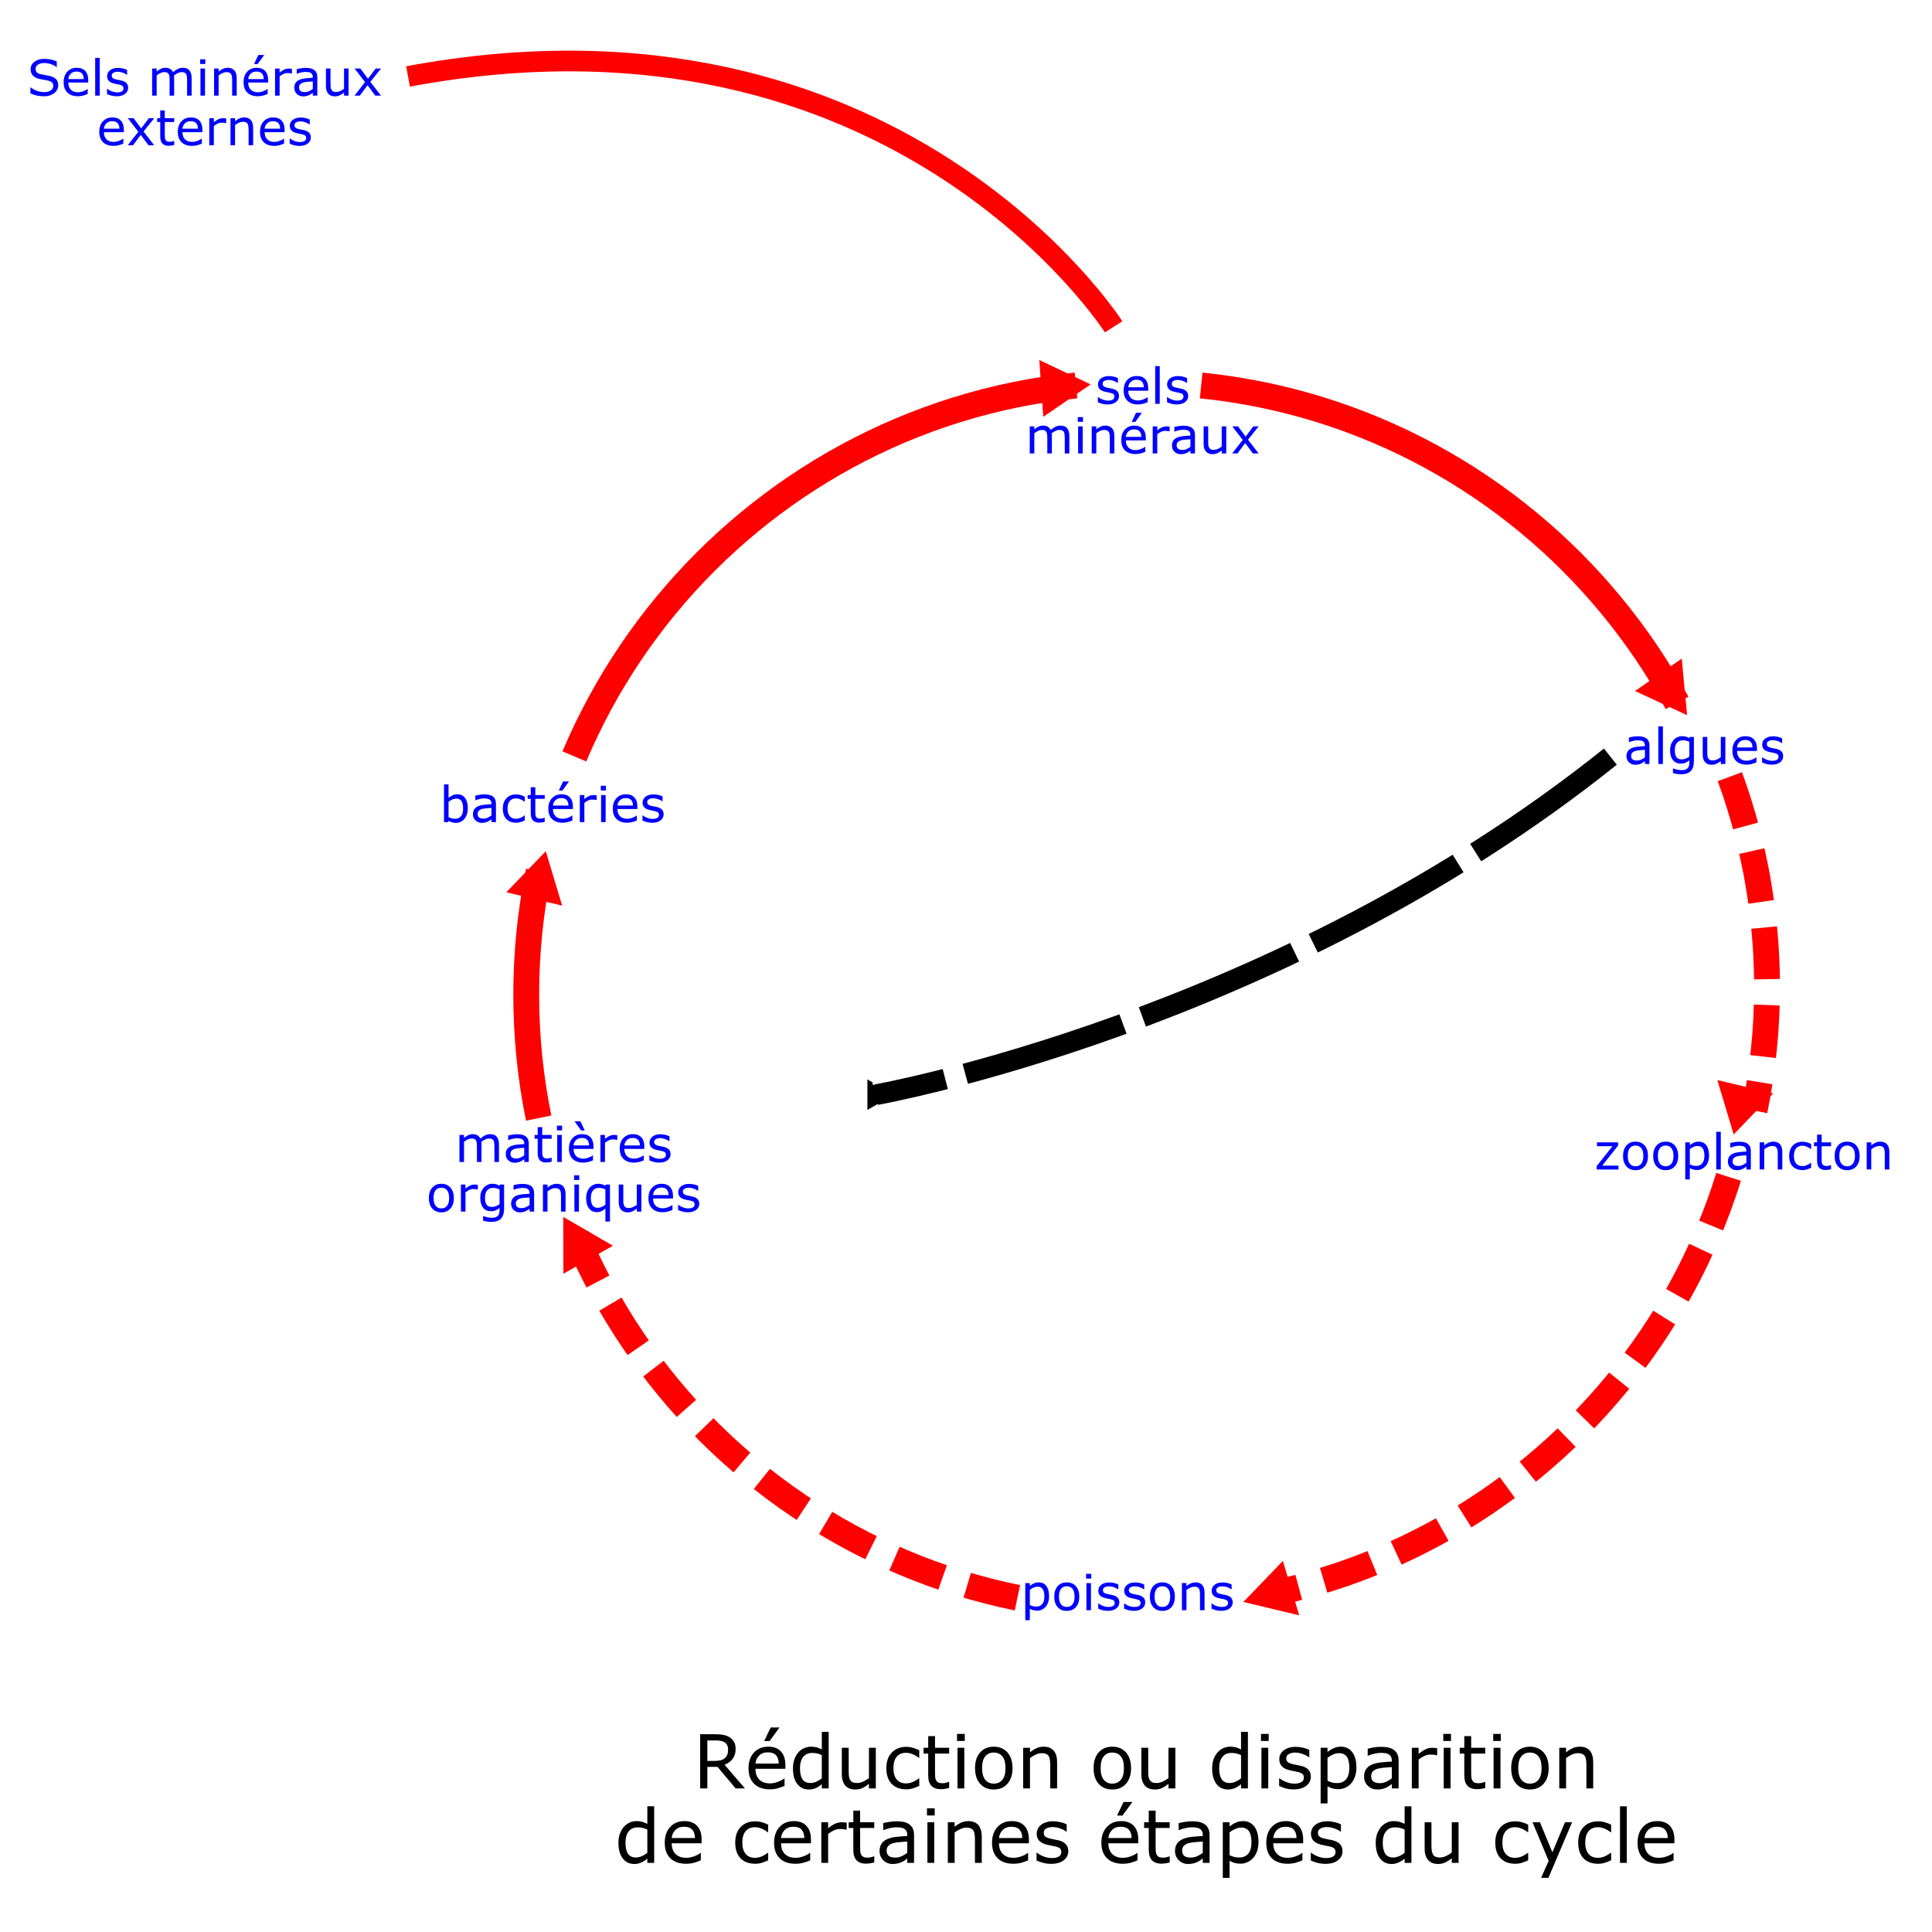 <?xml version="1.0" encoding="UTF-8" standalone="no"?>
<!-- Created with Inkscape (http://www.inkscape.org/) -->
<svg xmlns:inkscape="http://www.inkscape.org/namespaces/inkscape" xmlns:rdf="http://www.w3.org/1999/02/22-rdf-syntax-ns#" xmlns="http://www.w3.org/2000/svg" xmlns:cc="http://creativecommons.org/ns#" xmlns:dc="http://purl.org/dc/elements/1.1/" xmlns:sodipodi="http://sodipodi.sourceforge.net/DTD/sodipodi-0.dtd" xmlns:svg="http://www.w3.org/2000/svg" xmlns:ns1="http://sozi.baierouge.fr" xmlns:xlink="http://www.w3.org/1999/xlink" id="svg2" sodipodi:modified="true" sodipodi:docname="laurent_eutrophisation_cycle_ok_reduced_cycle.svg" inkscape:export-filename="C:\joanna\Gfx\drawings_vector\admin\text_to_paths\laurent_eutrophisation_cycle_ok.png" viewBox="0 0 250 250" sodipodi:version="0.32" inkscape:export-xdpi="46.028572" version="1.0" inkscape:output_extension="org.inkscape.output.svg.inkscape" inkscape:export-ydpi="46.028572" inkscape:version="0.45.1+0.46pre1+devel" sodipodi:docbase="D:\LAURENT">
<defs id="defs5">
<marker id="TriangleOutM" refY="0" refX="0" style="overflow:visible" orient="auto" inkscape:stockid="TriangleOutM">
<path id="path4193" style="stroke:#000000;stroke-width:1pt;fill-rule:evenodd" transform="scale(.4)" d="m5.77 0l-8.65 5v-10l8.65 5z"/>
</marker>
</defs>
<sodipodi:namedview id="base" bordercolor="#666666" inkscape:pageshadow="2" guidetolerance="10.0" showborder="true" pagecolor="#ffffff" gridtolerance="10.0" inkscape:zoom="1.5252674" objecttolerance="10.0" borderopacity="1.0" inkscape:current-layer="svg2" inkscape:cx="120.27419" inkscape:guide-bbox="true" inkscape:cy="118.2168" inkscape:window-y="29" inkscape:window-x="22" inkscape:window-height="712" showgrid="false" inkscape:pageopacity="0.0" inkscape:window-width="1024" showguides="true"/>
<path id="path21120" style="fill:#ff0000" d="m70.623 110.15l1.061 3.52 1.062 3.52-3.613-0.87-3.613-0.86 2.552-2.66 2.551-2.65zm63.867-63.563l3.32 1.577 3.32 1.577-3.07 2.096-3.06 2.097-0.26-3.674-0.25-3.673zm83.13 38.632l0.34 3.661 0.35 3.66-3.37-1.562-3.37-1.561 3.02-2.099 3.03-2.099zm6.72 61.581l-1.06-3.52-1.06-3.52 3.61 0.86 3.62 0.87-2.56 2.65-2.55 2.66zm-58.34 55.18l1.06 3.52 1.06 3.52-3.61-0.86-3.62-0.87 2.56-2.65 2.55-2.66zm-93.1-37.16l-0.008-3.67-0.009-3.68 3.214 1.86 3.213 1.87-3.205 1.81-3.205 1.81z"/>
<path id="path21114" sodipodi:nodetypes="cssscssssssscsssss" style="stroke:#ff0000;stroke-width:3.345;fill:none" d="m69.705 144.68c-1.056-5.16-1.611-10.5-1.611-15.97 0-2.73 0.139-5.43 0.409-8.1 0.271-2.66 0.674-5.28 1.202-7.86m85.725-62.869c2.67 0.271 5.29 0.673 7.87 1.201s5.11 1.182 7.59 1.954 4.91 1.663 7.28 2.666c9.48 4.011 18.02 9.816 25.19 16.987 1.79 1.793 3.5 3.671 5.11 5.628 1.62 1.957 3.14 3.993 4.57 6.101 1.42 2.108 2.75 4.288 3.97 6.533m-142.69 6.927c4.012-9.479 9.816-18.018 16.988-25.189 7.171-7.171 15.708-12.976 25.188-16.987 2.37-1.003 4.8-1.894 7.28-2.666s5.01-1.426 7.59-1.954 5.2-0.93 7.87-1.201"/>
<path id="path21116" sodipodi:nodetypes="cc" style="marker-end:url(#TriangleOutM);stroke:#000000;stroke-dasharray:21.408, 2.676;stroke-width:2.676;fill:none" d="m208.38 97.908c-43.06 34.512-95 43.742-95 43.742"/>
<path id="text21122" style="fill:#0000ff" d="m144.8 51.242c0 0.32-0.13 0.582-0.4 0.787-0.26 0.205-0.62 0.307-1.08 0.307-0.26 0-0.5-0.031-0.71-0.092-0.22-0.062-0.4-0.129-0.55-0.202v-0.662h0.04c0.18 0.14 0.39 0.251 0.62 0.334 0.22 0.082 0.44 0.124 0.65 0.124 0.26 0 0.46-0.042 0.61-0.126 0.15-0.083 0.22-0.215 0.22-0.395 0-0.138-0.04-0.242-0.12-0.313-0.08-0.072-0.23-0.132-0.46-0.182-0.08-0.019-0.19-0.041-0.33-0.066-0.13-0.025-0.25-0.052-0.36-0.082-0.31-0.081-0.53-0.201-0.66-0.359s-0.19-0.352-0.19-0.582c0-0.144 0.03-0.28 0.09-0.407 0.06-0.128 0.15-0.242 0.27-0.342 0.12-0.098 0.27-0.176 0.45-0.234 0.18-0.057 0.38-0.086 0.6-0.086 0.21 0 0.42 0.026 0.64 0.077 0.21 0.051 0.39 0.113 0.53 0.187v0.63h-0.03c-0.15-0.111-0.33-0.205-0.55-0.281-0.21-0.076-0.42-0.114-0.63-0.114-0.22 0-0.4 0.041-0.55 0.124-0.14 0.082-0.22 0.205-0.22 0.368 0 0.144 0.05 0.253 0.14 0.326 0.08 0.073 0.23 0.133 0.42 0.179 0.11 0.025 0.23 0.05 0.37 0.075 0.13 0.025 0.25 0.048 0.34 0.069 0.27 0.063 0.48 0.171 0.63 0.323 0.15 0.155 0.22 0.36 0.22 0.615zm3.78-0.681h-2.58c0 0.216 0.03 0.403 0.1 0.563 0.06 0.16 0.15 0.291 0.26 0.394 0.11 0.1 0.24 0.175 0.39 0.226 0.15 0.05 0.31 0.075 0.49 0.075 0.24 0 0.48-0.048 0.72-0.143 0.25-0.095 0.42-0.188 0.52-0.28h0.03v0.642c-0.2 0.084-0.4 0.154-0.61 0.21-0.2 0.057-0.42 0.085-0.65 0.085-0.58 0-1.03-0.157-1.36-0.472-0.33-0.314-0.49-0.761-0.49-1.34 0-0.573 0.16-1.028 0.47-1.365 0.31-0.336 0.72-0.504 1.23-0.504 0.48 0 0.84 0.138 1.1 0.413 0.25 0.276 0.38 0.668 0.38 1.176v0.32zm-0.57-0.451c-0.01-0.31-0.08-0.549-0.24-0.718-0.15-0.17-0.38-0.254-0.7-0.254-0.31 0-0.57 0.093-0.75 0.279-0.19 0.186-0.3 0.417-0.32 0.693h2.01zm2.06 2.142h-0.59v-4.88h0.59v4.88zm3.68-1.01c0 0.32-0.14 0.582-0.4 0.787-0.27 0.205-0.63 0.307-1.08 0.307-0.26 0-0.5-0.031-0.72-0.092-0.21-0.062-0.4-0.129-0.54-0.202v-0.662h0.03c0.19 0.14 0.39 0.251 0.62 0.334 0.23 0.082 0.45 0.124 0.66 0.124 0.25 0 0.46-0.042 0.6-0.126 0.15-0.083 0.22-0.215 0.22-0.395 0-0.138-0.04-0.242-0.12-0.313-0.08-0.072-0.23-0.132-0.45-0.182-0.09-0.019-0.2-0.041-0.33-0.066-0.14-0.025-0.26-0.052-0.37-0.082-0.31-0.081-0.53-0.201-0.65-0.359-0.13-0.158-0.2-0.352-0.2-0.582 0-0.144 0.03-0.28 0.09-0.407 0.06-0.128 0.15-0.242 0.27-0.342 0.12-0.098 0.27-0.176 0.45-0.234 0.18-0.057 0.38-0.086 0.61-0.086 0.21 0 0.42 0.026 0.63 0.077 0.22 0.051 0.4 0.113 0.54 0.187v0.63h-0.03c-0.15-0.111-0.34-0.205-0.55-0.281-0.22-0.076-0.43-0.114-0.64-0.114s-0.39 0.041-0.54 0.124c-0.15 0.082-0.22 0.205-0.22 0.368 0 0.144 0.04 0.253 0.13 0.326s0.23 0.133 0.43 0.179c0.11 0.025 0.23 0.05 0.36 0.075 0.14 0.025 0.25 0.048 0.34 0.069 0.27 0.063 0.48 0.171 0.63 0.323 0.15 0.155 0.23 0.36 0.23 0.615zm-15.38 7.432h-0.59v-1.994c0-0.151-0.01-0.296-0.02-0.436-0.02-0.14-0.05-0.252-0.09-0.336-0.05-0.09-0.12-0.158-0.21-0.204s-0.22-0.069-0.39-0.069c-0.16 0-0.33 0.042-0.49 0.124-0.17 0.083-0.33 0.188-0.5 0.315 0.01 0.048 0.02 0.104 0.02 0.168s0.01 0.127 0.01 0.19v2.242h-0.59v-1.994c0-0.155-0.01-0.302-0.02-0.441-0.02-0.139-0.05-0.25-0.09-0.334-0.05-0.09-0.12-0.157-0.21-0.202s-0.22-0.068-0.39-0.068c-0.16 0-0.32 0.04-0.48 0.12-0.16 0.079-0.32 0.18-0.49 0.304v2.615h-0.59v-3.503h0.59v0.389c0.19-0.153 0.37-0.272 0.55-0.357 0.19-0.086 0.38-0.129 0.59-0.129 0.24 0 0.44 0.05 0.61 0.151 0.16 0.1 0.29 0.239 0.37 0.417 0.24-0.201 0.45-0.346 0.65-0.435s0.41-0.133 0.63-0.133c0.39 0 0.67 0.117 0.85 0.35 0.19 0.233 0.28 0.558 0.28 0.977v2.273zm1.77-4.089h-0.67v-0.612h0.67v0.612zm-0.04 4.089h-0.59v-3.503h0.59v3.503zm4.1 0h-0.59v-1.994c0-0.161-0.01-0.312-0.03-0.454-0.02-0.141-0.05-0.251-0.1-0.33-0.05-0.088-0.13-0.154-0.23-0.196-0.1-0.043-0.22-0.065-0.38-0.065s-0.33 0.04-0.51 0.12c-0.17 0.079-0.34 0.18-0.5 0.304v2.615h-0.59v-3.503h0.59v0.389c0.18-0.153 0.37-0.272 0.57-0.357 0.2-0.086 0.4-0.129 0.61-0.129 0.37 0 0.66 0.114 0.86 0.342s0.3 0.556 0.3 0.985v2.273zm4.07-1.69h-2.58c0 0.215 0.03 0.403 0.09 0.563 0.07 0.16 0.16 0.291 0.27 0.393 0.11 0.101 0.24 0.176 0.39 0.226s0.31 0.075 0.49 0.075c0.24 0 0.48-0.047 0.72-0.142s0.41-0.189 0.52-0.281h0.03v0.643c-0.2 0.083-0.4 0.154-0.61 0.21s-0.42 0.085-0.65 0.085c-0.58 0-1.04-0.158-1.36-0.472-0.33-0.315-0.49-0.762-0.49-1.341 0-0.573 0.15-1.028 0.47-1.364 0.31-0.337 0.72-0.505 1.23-0.505 0.47 0 0.84 0.138 1.09 0.414 0.26 0.276 0.39 0.668 0.39 1.176v0.32zm-0.58-0.452c0-0.309-0.08-0.549-0.23-0.718s-0.39-0.254-0.7-0.254c-0.32 0-0.57 0.093-0.76 0.279-0.18 0.186-0.29 0.417-0.31 0.693h2zm0.07-3.114l-0.85 1.173h-0.47l0.56-1.173h0.76zm3.59 2.396h-0.04c-0.08-0.021-0.17-0.036-0.25-0.045-0.08-0.01-0.18-0.014-0.29-0.014-0.19 0-0.36 0.04-0.53 0.12-0.17 0.081-0.33 0.185-0.49 0.312v2.487h-0.59v-3.503h0.59v0.518c0.23-0.188 0.44-0.322 0.62-0.4 0.18-0.079 0.36-0.118 0.55-0.118 0.1 0 0.17 0.003 0.22 0.008s0.11 0.015 0.21 0.03v0.605zm3.28 2.86h-0.59v-0.373c-0.05 0.035-0.12 0.085-0.21 0.149s-0.17 0.114-0.26 0.152c-0.1 0.048-0.21 0.088-0.34 0.121-0.12 0.032-0.27 0.048-0.44 0.048-0.32 0-0.59-0.104-0.81-0.313s-0.33-0.476-0.33-0.8c0-0.265 0.06-0.48 0.17-0.644 0.12-0.165 0.28-0.294 0.49-0.388 0.22-0.094 0.47-0.158 0.77-0.191s0.62-0.059 0.96-0.075v-0.091c0-0.134-0.02-0.245-0.07-0.333-0.04-0.087-0.11-0.156-0.2-0.207-0.08-0.048-0.18-0.08-0.3-0.097s-0.24-0.025-0.37-0.025c-0.15 0-0.32 0.021-0.51 0.061-0.2 0.041-0.39 0.1-0.59 0.177h-0.04v-0.599c0.12-0.031 0.29-0.065 0.5-0.103 0.22-0.038 0.43-0.056 0.65-0.056 0.24 0 0.46 0.02 0.64 0.061 0.18 0.04 0.34 0.11 0.48 0.208 0.13 0.096 0.23 0.221 0.3 0.373 0.07 0.153 0.1 0.342 0.1 0.568v2.377zm-0.59-0.862v-0.976c-0.18 0.011-0.39 0.027-0.63 0.047-0.25 0.021-0.44 0.052-0.58 0.091-0.17 0.048-0.31 0.123-0.41 0.225-0.11 0.101-0.16 0.241-0.16 0.418 0 0.201 0.06 0.352 0.18 0.453 0.13 0.102 0.31 0.153 0.56 0.153 0.21 0 0.4-0.041 0.57-0.121 0.17-0.081 0.33-0.177 0.47-0.29zm4.64 0.862h-0.59v-0.389c-0.2 0.157-0.39 0.277-0.58 0.361-0.18 0.084-0.38 0.125-0.6 0.125-0.37 0-0.65-0.112-0.86-0.337-0.2-0.225-0.3-0.554-0.3-0.989v-2.274h0.59v1.995c0 0.177 0 0.33 0.02 0.456s0.05 0.235 0.11 0.325c0.05 0.092 0.13 0.158 0.22 0.2s0.22 0.063 0.39 0.063c0.15 0 0.32-0.04 0.5-0.119 0.18-0.08 0.35-0.181 0.51-0.304v-2.616h0.59v3.503zm4.19 0h-0.75l-0.99-1.345-1 1.345h-0.69l1.37-1.747-1.35-1.756h0.74l0.99 1.324 0.99-1.324h0.69l-1.38 1.725 1.38 1.778z"/>
<path id="text21128" style="fill:#0000ff" d="m60.535 104.6c0 0.3-0.041 0.56-0.123 0.79-0.083 0.24-0.194 0.43-0.334 0.59-0.149 0.17-0.312 0.29-0.49 0.37-0.177 0.09-0.373 0.13-0.586 0.13-0.199 0-0.372-0.03-0.521-0.07-0.148-0.05-0.294-0.11-0.439-0.19l-0.037 0.16h-0.552v-4.88h0.589v1.74c0.165-0.13 0.341-0.24 0.527-0.33s0.395-0.13 0.627-0.13c0.414 0 0.741 0.16 0.98 0.48 0.24 0.31 0.359 0.76 0.359 1.34zm-0.608 0.02c0-0.42-0.069-0.74-0.207-0.95-0.138-0.22-0.361-0.33-0.668-0.33-0.171 0-0.345 0.04-0.52 0.11-0.176 0.08-0.339 0.17-0.49 0.29v2.01c0.168 0.07 0.311 0.12 0.432 0.15 0.12 0.03 0.256 0.05 0.409 0.05 0.326 0 0.581-0.11 0.767-0.32 0.185-0.22 0.277-0.55 0.277-1.01zm4.249 1.76h-0.586v-0.37c-0.052 0.03-0.123 0.08-0.212 0.15-0.089 0.06-0.175 0.11-0.259 0.15-0.098 0.05-0.211 0.09-0.338 0.12-0.128 0.03-0.277 0.05-0.449 0.05-0.315 0-0.583-0.11-0.802-0.32-0.22-0.2-0.33-0.47-0.33-0.8 0-0.26 0.057-0.48 0.171-0.64s0.277-0.29 0.488-0.39c0.213-0.09 0.469-0.16 0.768-0.19s0.62-0.06 0.963-0.07v-0.09c0-0.14-0.024-0.25-0.071-0.34-0.047-0.08-0.114-0.15-0.202-0.2-0.084-0.05-0.184-0.08-0.301-0.1s-0.239-0.03-0.367-0.03c-0.155 0-0.327 0.02-0.517 0.06-0.191 0.05-0.387 0.1-0.59 0.18h-0.031v-0.6c0.115-0.03 0.281-0.06 0.498-0.1 0.218-0.04 0.432-0.06 0.643-0.06 0.247 0 0.462 0.02 0.645 0.06s0.341 0.11 0.475 0.21c0.131 0.1 0.232 0.22 0.301 0.38 0.069 0.15 0.103 0.34 0.103 0.56v2.38zm-0.586-0.86v-0.98c-0.18 0.01-0.392 0.03-0.635 0.05-0.244 0.02-0.437 0.05-0.579 0.09-0.169 0.05-0.306 0.12-0.411 0.23-0.104 0.1-0.156 0.24-0.156 0.41 0 0.2 0.06 0.36 0.182 0.46 0.121 0.1 0.306 0.15 0.555 0.15 0.207 0 0.396-0.04 0.567-0.12 0.172-0.08 0.331-0.18 0.477-0.29zm4.318 0.64c-0.196 0.1-0.383 0.17-0.56 0.22-0.176 0.05-0.364 0.08-0.563 0.08-0.253 0-0.485-0.04-0.696-0.11-0.211-0.08-0.392-0.19-0.542-0.34-0.153-0.15-0.271-0.34-0.355-0.57-0.083-0.23-0.125-0.5-0.125-0.81 0-0.57 0.157-1.02 0.472-1.34 0.315-0.33 0.73-0.49 1.246-0.49 0.201 0 0.398 0.02 0.592 0.08 0.193 0.06 0.37 0.13 0.531 0.21v0.65h-0.031c-0.18-0.14-0.366-0.24-0.557-0.32s-0.378-0.11-0.56-0.11c-0.334 0-0.598 0.11-0.792 0.33-0.193 0.23-0.29 0.56-0.29 0.99s0.095 0.75 0.284 0.98c0.189 0.22 0.455 0.34 0.798 0.34 0.119 0 0.241-0.02 0.364-0.05s0.234-0.07 0.332-0.12c0.086-0.05 0.167-0.09 0.242-0.14s0.135-0.09 0.179-0.13h0.031v0.65zm2.578 0.19c-0.111 0.03-0.232 0.05-0.362 0.07-0.131 0.02-0.248 0.03-0.35 0.03-0.358 0-0.629-0.1-0.815-0.29s-0.279-0.5-0.279-0.92v-1.87h-0.399v-0.49h0.399v-1.01h0.589v1.01h1.217v0.49h-1.217v1.6c0 0.18 0.004 0.33 0.013 0.43 0.008 0.1 0.037 0.2 0.087 0.29 0.046 0.08 0.11 0.15 0.19 0.18 0.081 0.04 0.203 0.06 0.369 0.06 0.096 0 0.196-0.01 0.301-0.04 0.104-0.03 0.179-0.05 0.225-0.07h0.032v0.53zm3.647-1.66h-2.581c0 0.22 0.032 0.4 0.097 0.56s0.154 0.29 0.267 0.4c0.109 0.1 0.238 0.17 0.387 0.22 0.15 0.05 0.314 0.08 0.494 0.08 0.238 0 0.478-0.05 0.72-0.14 0.241-0.1 0.413-0.19 0.516-0.29h0.031v0.65c-0.199 0.08-0.401 0.15-0.608 0.21-0.207 0.05-0.425 0.08-0.653 0.08-0.581 0-1.035-0.16-1.361-0.47s-0.489-0.76-0.489-1.34c0-0.57 0.156-1.03 0.469-1.36 0.312-0.34 0.724-0.51 1.234-0.51 0.472 0 0.837 0.14 1.093 0.41 0.256 0.28 0.384 0.67 0.384 1.18v0.32zm-0.574-0.45c-0.002-0.31-0.08-0.55-0.234-0.72-0.153-0.17-0.387-0.25-0.7-0.25-0.316 0-0.568 0.09-0.755 0.28-0.187 0.18-0.293 0.41-0.318 0.69h2.007zm0.069-3.12l-0.856 1.18h-0.467l0.561-1.18h0.762zm3.585 2.4h-0.032c-0.088-0.02-0.173-0.04-0.255-0.04-0.083-0.01-0.181-0.02-0.294-0.02-0.182 0-0.357 0.04-0.526 0.12-0.17 0.08-0.333 0.19-0.49 0.31v2.49h-0.589v-3.5h0.589v0.52c0.234-0.19 0.441-0.33 0.62-0.4 0.178-0.08 0.361-0.12 0.547-0.12 0.102 0 0.177 0 0.223 0.01 0.046 0 0.115 0.01 0.207 0.03v0.6zm1.194-1.23h-0.665v-0.61h0.665v0.61zm-0.037 4.09h-0.59v-3.5h0.59v3.5zm4.105-1.69h-2.581c0 0.22 0.032 0.4 0.097 0.56s0.154 0.29 0.267 0.4c0.108 0.1 0.237 0.17 0.387 0.22 0.149 0.05 0.314 0.08 0.494 0.08 0.238 0 0.478-0.05 0.719-0.14 0.242-0.1 0.414-0.19 0.516-0.29h0.032v0.65c-0.199 0.08-0.402 0.15-0.609 0.21-0.207 0.05-0.424 0.08-0.652 0.08-0.581 0-1.035-0.16-1.361-0.47s-0.489-0.76-0.489-1.34c0-0.57 0.156-1.03 0.469-1.36 0.312-0.34 0.724-0.51 1.234-0.51 0.472 0 0.836 0.14 1.093 0.41 0.256 0.28 0.384 0.67 0.384 1.18v0.32zm-0.574-0.45c-0.002-0.31-0.08-0.55-0.234-0.72s-0.387-0.25-0.701-0.25c-0.315 0-0.567 0.09-0.754 0.28-0.187 0.18-0.293 0.41-0.318 0.69h2.007zm3.97 1.13c0 0.32-0.132 0.58-0.397 0.79-0.264 0.2-0.625 0.31-1.083 0.31-0.259 0-0.497-0.04-0.714-0.1-0.216-0.06-0.397-0.13-0.544-0.2v-0.66h0.032c0.186 0.14 0.393 0.25 0.621 0.33 0.227 0.09 0.446 0.13 0.655 0.13 0.259 0 0.462-0.05 0.608-0.13 0.147-0.08 0.22-0.21 0.22-0.39 0-0.14-0.04-0.25-0.119-0.32-0.08-0.07-0.232-0.13-0.458-0.18-0.084-0.02-0.193-0.04-0.328-0.07-0.135-0.02-0.258-0.05-0.368-0.08-0.308-0.08-0.526-0.2-0.654-0.36-0.129-0.15-0.193-0.35-0.193-0.58 0-0.14 0.03-0.28 0.089-0.41 0.06-0.12 0.15-0.24 0.272-0.34 0.117-0.1 0.266-0.17 0.446-0.23 0.181-0.06 0.384-0.09 0.607-0.09 0.209 0 0.421 0.03 0.635 0.08 0.215 0.05 0.393 0.11 0.535 0.19v0.63h-0.031c-0.151-0.11-0.334-0.21-0.549-0.28-0.216-0.08-0.427-0.12-0.634-0.12-0.215 0-0.397 0.04-0.545 0.13-0.149 0.08-0.223 0.2-0.223 0.36 0 0.15 0.045 0.26 0.135 0.33 0.088 0.07 0.23 0.13 0.426 0.18 0.109 0.02 0.231 0.05 0.366 0.07 0.135 0.03 0.247 0.05 0.337 0.07 0.274 0.07 0.485 0.17 0.633 0.33 0.149 0.15 0.223 0.36 0.223 0.61z"/>
<path id="text21132" style="fill:#0000ff" d="m64.566 150.36h-0.589v-1.99c0-0.15-0.007-0.3-0.021-0.44-0.013-0.14-0.042-0.25-0.086-0.34-0.048-0.09-0.117-0.15-0.207-0.2s-0.219-0.07-0.389-0.07c-0.165 0-0.33 0.04-0.495 0.13-0.165 0.08-0.331 0.18-0.496 0.31 0.006 0.05 0.012 0.1 0.016 0.17 0.004 0.06 0.006 0.13 0.006 0.19v2.24h-0.589v-1.99c0-0.16-0.007-0.31-0.021-0.44-0.013-0.14-0.042-0.26-0.086-0.34-0.048-0.09-0.117-0.16-0.207-0.2-0.09-0.05-0.22-0.07-0.389-0.07-0.161 0-0.322 0.04-0.484 0.12s-0.324 0.18-0.485 0.3v2.62h-0.589v-3.5h0.589v0.39c0.184-0.16 0.368-0.28 0.55-0.36 0.183-0.09 0.378-0.13 0.585-0.13 0.239 0 0.441 0.05 0.607 0.15s0.29 0.24 0.372 0.42c0.238-0.2 0.456-0.35 0.652-0.44 0.197-0.09 0.407-0.13 0.63-0.13 0.385 0 0.669 0.12 0.852 0.35s0.274 0.56 0.274 0.98v2.27zm3.857 0h-0.586v-0.37c-0.052 0.03-0.123 0.08-0.212 0.15-0.089 0.06-0.175 0.11-0.258 0.15-0.099 0.05-0.212 0.09-0.339 0.12-0.128 0.03-0.277 0.05-0.448 0.05-0.316 0-0.584-0.11-0.803-0.32-0.22-0.21-0.33-0.47-0.33-0.8 0-0.26 0.057-0.48 0.171-0.64s0.277-0.29 0.488-0.39c0.213-0.09 0.469-0.16 0.768-0.19s0.62-0.06 0.963-0.07v-0.1c0-0.13-0.023-0.24-0.071-0.33-0.047-0.09-0.114-0.15-0.202-0.2-0.083-0.05-0.184-0.08-0.301-0.1s-0.239-0.03-0.367-0.03c-0.154 0-0.327 0.02-0.517 0.06-0.19 0.05-0.387 0.1-0.59 0.18h-0.031v-0.6c0.115-0.03 0.281-0.06 0.498-0.1 0.218-0.04 0.432-0.06 0.643-0.06 0.247 0 0.462 0.02 0.645 0.06s0.341 0.11 0.475 0.21c0.132 0.1 0.232 0.22 0.301 0.38 0.069 0.15 0.103 0.34 0.103 0.56v2.38zm-0.586-0.86v-0.98c-0.18 0.01-0.391 0.03-0.635 0.05s-0.436 0.05-0.579 0.09c-0.169 0.05-0.306 0.12-0.41 0.22-0.105 0.11-0.157 0.25-0.157 0.42 0 0.2 0.06 0.36 0.182 0.46 0.121 0.1 0.306 0.15 0.555 0.15 0.207 0 0.396-0.04 0.567-0.12 0.172-0.08 0.331-0.18 0.477-0.29zm3.547 0.83c-0.111 0.03-0.232 0.05-0.362 0.07-0.131 0.02-0.248 0.03-0.35 0.03-0.358 0-0.629-0.1-0.815-0.29s-0.28-0.5-0.28-0.92v-1.87h-0.398v-0.49h0.398v-1.01h0.59v1.01h1.217v0.49h-1.217v1.6c0 0.18 0.004 0.33 0.013 0.43 0.008 0.1 0.037 0.2 0.087 0.29 0.046 0.08 0.11 0.15 0.19 0.18 0.081 0.04 0.203 0.06 0.369 0.06 0.096 0 0.196-0.01 0.301-0.04 0.104-0.03 0.179-0.05 0.225-0.07h0.032v0.53zm1.348-4.06h-0.665v-0.61h0.665v0.61zm-0.037 4.09h-0.59v-3.5h0.59v3.5zm4.105-1.69h-2.581c0 0.22 0.032 0.4 0.097 0.56s0.154 0.29 0.266 0.4c0.109 0.1 0.238 0.17 0.388 0.22 0.149 0.05 0.314 0.08 0.494 0.08 0.238 0 0.478-0.05 0.719-0.15 0.242-0.09 0.414-0.18 0.516-0.28h0.032v0.65c-0.199 0.08-0.402 0.15-0.609 0.21-0.207 0.05-0.424 0.08-0.652 0.08-0.581 0-1.035-0.16-1.361-0.47s-0.489-0.76-0.489-1.34c0-0.57 0.156-1.03 0.469-1.36 0.312-0.34 0.723-0.51 1.234-0.51 0.472 0 0.836 0.14 1.092 0.41 0.257 0.28 0.385 0.67 0.385 1.18v0.32zm-0.574-0.45c-0.002-0.31-0.08-0.55-0.234-0.72s-0.387-0.25-0.701-0.25c-0.315 0-0.567 0.09-0.754 0.28-0.187 0.18-0.293 0.41-0.318 0.69h2.007zm-0.562-1.94h-0.467l-0.856-1.18h0.762l0.561 1.18zm4.215 1.22h-0.031c-0.088-0.02-0.173-0.04-0.256-0.05-0.082 0-0.18-0.01-0.293-0.01-0.182 0-0.357 0.04-0.527 0.12-0.169 0.08-0.332 0.19-0.489 0.31v2.49h-0.59v-3.5h0.59v0.51c0.234-0.18 0.441-0.32 0.619-0.4 0.179-0.07 0.361-0.11 0.548-0.11 0.102 0 0.176 0 0.222 0.01 0.046 0 0.115 0.01 0.207 0.03v0.6zm3.494 1.17h-2.581c0 0.22 0.032 0.4 0.097 0.56s0.154 0.29 0.266 0.4c0.109 0.1 0.238 0.17 0.388 0.22 0.149 0.05 0.314 0.08 0.494 0.08 0.238 0 0.478-0.05 0.719-0.15 0.242-0.09 0.414-0.18 0.516-0.28h0.032v0.65c-0.199 0.08-0.402 0.15-0.609 0.21-0.207 0.05-0.424 0.08-0.652 0.08-0.581 0-1.035-0.16-1.361-0.47s-0.489-0.76-0.489-1.34c0-0.57 0.156-1.03 0.469-1.36 0.312-0.34 0.723-0.51 1.234-0.51 0.472 0 0.836 0.14 1.092 0.41 0.257 0.28 0.385 0.67 0.385 1.18v0.32zm-0.574-0.45c-0.002-0.31-0.08-0.55-0.234-0.72s-0.387-0.25-0.701-0.25c-0.315 0-0.567 0.09-0.754 0.28-0.187 0.18-0.293 0.41-0.318 0.69h2.007zm3.97 1.13c0 0.32-0.132 0.58-0.397 0.79-0.264 0.2-0.625 0.3-1.083 0.3-0.26 0-0.497-0.03-0.714-0.09-0.216-0.06-0.397-0.13-0.544-0.2v-0.66h0.032c0.186 0.14 0.393 0.25 0.62 0.33 0.228 0.09 0.447 0.13 0.656 0.13 0.259 0 0.462-0.05 0.608-0.13 0.147-0.08 0.22-0.21 0.22-0.39 0-0.14-0.04-0.25-0.119-0.32-0.08-0.07-0.232-0.13-0.458-0.18-0.084-0.02-0.193-0.04-0.328-0.07-0.135-0.02-0.258-0.05-0.368-0.08-0.308-0.08-0.526-0.2-0.654-0.36-0.129-0.15-0.193-0.35-0.193-0.58 0-0.14 0.03-0.28 0.089-0.41 0.06-0.12 0.15-0.24 0.271-0.34 0.118-0.1 0.267-0.17 0.447-0.23 0.181-0.06 0.383-0.09 0.607-0.09 0.209 0 0.421 0.03 0.635 0.08s0.393 0.11 0.535 0.19v0.63h-0.031c-0.151-0.11-0.334-0.21-0.549-0.28-0.216-0.08-0.427-0.12-0.634-0.12-0.215 0-0.397 0.04-0.545 0.13-0.149 0.08-0.223 0.2-0.223 0.36 0 0.15 0.045 0.26 0.135 0.33 0.088 0.07 0.23 0.13 0.426 0.18 0.109 0.02 0.231 0.05 0.366 0.07 0.134 0.03 0.247 0.05 0.337 0.07 0.274 0.07 0.485 0.17 0.633 0.33 0.149 0.15 0.223 0.36 0.223 0.61zm-28.042 5.68c0 0.57-0.146 1.02-0.439 1.35s-0.685 0.5-1.176 0.5c-0.495 0-0.889-0.17-1.181-0.5-0.291-0.33-0.437-0.78-0.437-1.35s0.146-1.02 0.437-1.35c0.292-0.33 0.686-0.5 1.181-0.5 0.491 0 0.883 0.17 1.176 0.5s0.439 0.78 0.439 1.35zm-0.608 0c0-0.45-0.089-0.79-0.267-1.01s-0.424-0.33-0.74-0.33c-0.32 0-0.568 0.11-0.745 0.33-0.176 0.22-0.265 0.56-0.265 1.01 0 0.44 0.089 0.77 0.267 1 0.177 0.23 0.425 0.34 0.743 0.34 0.314 0 0.56-0.11 0.739-0.34 0.178-0.22 0.268-0.55 0.268-1zm3.71-1.11h-0.032c-0.088-0.02-0.173-0.03-0.255-0.04-0.083-0.01-0.181-0.02-0.294-0.02-0.182 0-0.357 0.04-0.526 0.12-0.17 0.08-0.333 0.19-0.49 0.32v2.48h-0.589v-3.5h0.589v0.52c0.234-0.19 0.441-0.32 0.62-0.4 0.178-0.08 0.361-0.12 0.547-0.12 0.102 0 0.177 0 0.223 0.01 0.046 0 0.115 0.01 0.207 0.03v0.6zm3.402 2.46c0 0.6-0.135 1.03-0.405 1.31-0.269 0.28-0.684 0.42-1.244 0.42-0.187 0-0.368-0.01-0.545-0.04-0.176-0.03-0.35-0.06-0.522-0.11v-0.6h0.032c0.096 0.03 0.248 0.08 0.457 0.14 0.21 0.05 0.419 0.08 0.628 0.08 0.2 0 0.367-0.02 0.498-0.07 0.132-0.05 0.234-0.12 0.308-0.2 0.073-0.09 0.125-0.18 0.156-0.3 0.032-0.11 0.047-0.24 0.047-0.38v-0.32c-0.177 0.14-0.347 0.24-0.509 0.31s-0.369 0.11-0.619 0.11c-0.419 0-0.751-0.15-0.996-0.45-0.246-0.31-0.369-0.73-0.369-1.28 0-0.3 0.043-0.56 0.127-0.78 0.085-0.22 0.201-0.41 0.347-0.57 0.136-0.15 0.301-0.26 0.495-0.34 0.195-0.09 0.388-0.13 0.581-0.13 0.202 0 0.372 0.02 0.509 0.06s0.282 0.11 0.434 0.19l0.038-0.15h0.552v3.1zm-0.59-0.56v-1.91c-0.156-0.07-0.302-0.12-0.437-0.15s-0.269-0.05-0.403-0.05c-0.324 0-0.579 0.11-0.765 0.33s-0.279 0.53-0.279 0.95c0 0.39 0.069 0.69 0.207 0.89s0.367 0.3 0.687 0.3c0.171 0 0.343-0.03 0.515-0.1 0.173-0.06 0.331-0.15 0.475-0.26zm4.472 0.96h-0.586v-0.37c-0.052 0.04-0.123 0.08-0.212 0.15-0.089 0.06-0.175 0.11-0.258 0.15-0.099 0.05-0.212 0.09-0.339 0.12-0.128 0.03-0.277 0.05-0.449 0.05-0.315 0-0.583-0.1-0.802-0.31-0.22-0.21-0.33-0.48-0.33-0.8 0-0.27 0.057-0.48 0.171-0.65 0.114-0.16 0.277-0.29 0.488-0.39 0.213-0.09 0.469-0.15 0.768-0.19 0.299-0.03 0.62-0.05 0.963-0.07v-0.09c0-0.14-0.024-0.25-0.071-0.33-0.047-0.09-0.114-0.16-0.202-0.21-0.084-0.05-0.184-0.08-0.301-0.1s-0.239-0.02-0.367-0.02c-0.155 0-0.327 0.02-0.517 0.06-0.191 0.04-0.387 0.1-0.59 0.17h-0.031v-0.59c0.115-0.04 0.281-0.07 0.498-0.11 0.218-0.04 0.432-0.05 0.643-0.05 0.247 0 0.462 0.02 0.645 0.06s0.341 0.11 0.475 0.2c0.132 0.1 0.232 0.23 0.301 0.38s0.103 0.34 0.103 0.57v2.37zm-0.586-0.86v-0.97c-0.18 0.01-0.392 0.02-0.635 0.04-0.244 0.02-0.437 0.05-0.579 0.09-0.169 0.05-0.306 0.13-0.41 0.23-0.105 0.1-0.157 0.24-0.157 0.42 0 0.2 0.06 0.35 0.182 0.45 0.121 0.1 0.306 0.15 0.555 0.15 0.207 0 0.396-0.04 0.567-0.12 0.172-0.08 0.331-0.18 0.477-0.29zm4.657 0.86h-0.59v-1.99c0-0.16-0.009-0.31-0.028-0.45-0.019-0.15-0.053-0.26-0.103-0.34-0.053-0.08-0.128-0.15-0.226-0.19s-0.226-0.07-0.383-0.07c-0.161 0-0.329 0.04-0.505 0.12-0.175 0.08-0.344 0.18-0.505 0.31v2.61h-0.589v-3.5h0.589v0.39c0.184-0.15 0.375-0.27 0.571-0.36 0.197-0.08 0.398-0.13 0.605-0.13 0.379 0 0.667 0.12 0.866 0.34 0.199 0.23 0.298 0.56 0.298 0.99v2.27zm1.769-4.09h-0.665v-0.61h0.665v0.61zm-0.038 4.09h-0.59v-3.5h0.59v3.5zm4.014 1.29h-0.59v-1.68c-0.181 0.15-0.362 0.27-0.542 0.35-0.18 0.07-0.374 0.11-0.583 0.11-0.416 0-0.748-0.16-0.996-0.48s-0.372-0.76-0.372-1.33c0-0.3 0.044-0.56 0.13-0.8 0.087-0.23 0.202-0.42 0.344-0.58 0.138-0.15 0.3-0.27 0.486-0.35 0.186-0.09 0.382-0.13 0.589-0.13 0.189 0 0.355 0.02 0.501 0.07 0.145 0.04 0.293 0.1 0.443 0.18l0.038-0.15h0.552v4.79zm-0.59-2.18v-1.98c-0.163-0.07-0.307-0.12-0.432-0.15-0.126-0.03-0.262-0.05-0.408-0.05-0.341 0-0.6 0.12-0.778 0.35-0.177 0.23-0.266 0.55-0.266 0.95 0 0.41 0.071 0.73 0.214 0.95 0.144 0.22 0.369 0.33 0.676 0.33 0.172 0 0.343-0.04 0.515-0.11 0.171-0.08 0.331-0.17 0.479-0.29zm4.654 0.89h-0.589v-0.39c-0.199 0.16-0.389 0.28-0.571 0.36-0.182 0.09-0.383 0.13-0.602 0.13-0.368 0-0.655-0.11-0.859-0.34-0.205-0.22-0.308-0.55-0.308-0.99v-2.27h0.59v1.99c0 0.18 0.008 0.33 0.025 0.46s0.052 0.24 0.106 0.33c0.057 0.09 0.13 0.15 0.22 0.2 0.09 0.04 0.221 0.06 0.392 0.06 0.153 0 0.319-0.04 0.5-0.12s0.35-0.18 0.507-0.3v-2.62h0.589v3.5zm4.093-1.69h-2.581c0 0.22 0.032 0.41 0.097 0.57s0.154 0.29 0.266 0.39c0.109 0.1 0.238 0.17 0.388 0.22 0.149 0.05 0.314 0.08 0.494 0.08 0.238 0 0.478-0.05 0.719-0.14 0.242-0.1 0.414-0.19 0.516-0.28h0.032v0.64c-0.199 0.08-0.402 0.15-0.609 0.21s-0.424 0.08-0.652 0.08c-0.581 0-1.035-0.15-1.361-0.47-0.326-0.31-0.489-0.76-0.489-1.34 0-0.57 0.156-1.03 0.469-1.36 0.312-0.34 0.723-0.51 1.234-0.51 0.472 0 0.836 0.14 1.092 0.42 0.257 0.27 0.385 0.66 0.385 1.17v0.32zm-0.574-0.45c-0.002-0.31-0.08-0.55-0.234-0.72s-0.387-0.25-0.701-0.25c-0.315 0-0.567 0.09-0.754 0.28-0.187 0.18-0.293 0.41-0.318 0.69h2.007zm3.97 1.13c0 0.32-0.132 0.59-0.397 0.79-0.264 0.2-0.625 0.31-1.083 0.31-0.26 0-0.497-0.03-0.714-0.1-0.216-0.06-0.397-0.12-0.544-0.2v-0.66h0.032c0.186 0.14 0.393 0.25 0.62 0.33 0.228 0.09 0.447 0.13 0.656 0.13 0.259 0 0.462-0.04 0.608-0.13 0.147-0.08 0.22-0.21 0.22-0.39 0-0.14-0.04-0.24-0.119-0.32-0.08-0.07-0.232-0.13-0.458-0.18-0.084-0.02-0.193-0.04-0.328-0.06-0.135-0.03-0.258-0.06-0.368-0.08-0.308-0.09-0.526-0.21-0.654-0.36-0.129-0.16-0.193-0.36-0.193-0.59 0-0.14 0.03-0.28 0.089-0.4 0.06-0.13 0.15-0.24 0.271-0.34 0.118-0.1 0.267-0.18 0.447-0.24 0.181-0.06 0.383-0.08 0.607-0.08 0.209 0 0.421 0.02 0.635 0.07s0.393 0.12 0.535 0.19v0.63h-0.031c-0.151-0.11-0.334-0.21-0.549-0.28-0.216-0.08-0.427-0.12-0.634-0.12-0.215 0-0.397 0.05-0.545 0.13-0.149 0.08-0.223 0.2-0.223 0.37 0 0.14 0.045 0.25 0.135 0.32 0.088 0.08 0.23 0.14 0.426 0.18 0.109 0.03 0.231 0.05 0.366 0.08 0.134 0.02 0.247 0.04 0.337 0.07 0.274 0.06 0.485 0.17 0.633 0.32 0.149 0.15 0.223 0.36 0.223 0.61z"/>
<path id="text21138" style="fill:#0000ff" d="m135.75 206.56c0 0.29-0.04 0.55-0.12 0.78-0.08 0.24-0.2 0.44-0.34 0.6-0.14 0.15-0.3 0.27-0.49 0.36-0.19 0.08-0.39 0.12-0.6 0.12-0.18 0-0.34-0.02-0.49-0.06-0.15-0.03-0.3-0.1-0.45-0.18v1.47h-0.59v-4.8h0.59v0.37c0.16-0.13 0.33-0.24 0.53-0.33 0.19-0.09 0.4-0.13 0.62-0.13 0.43 0 0.75 0.15 0.99 0.47s0.35 0.77 0.35 1.33zm-0.61 0.02c0-0.42-0.07-0.74-0.21-0.95-0.15-0.21-0.37-0.31-0.67-0.31-0.17 0-0.34 0.03-0.51 0.11-0.17 0.07-0.33 0.17-0.49 0.29v1.98c0.17 0.08 0.31 0.13 0.43 0.15 0.12 0.03 0.26 0.04 0.41 0.04 0.33 0 0.58-0.11 0.77-0.33 0.18-0.22 0.27-0.55 0.27-0.98zm4.52 0.03c0 0.57-0.15 1.02-0.44 1.35s-0.69 0.49-1.18 0.49-0.89-0.16-1.18-0.49-0.44-0.78-0.44-1.35c0-0.58 0.15-1.03 0.44-1.36s0.69-0.49 1.18-0.49 0.89 0.16 1.18 0.49 0.44 0.78 0.44 1.36zm-0.61 0c0-0.46-0.09-0.8-0.27-1.02s-0.42-0.33-0.74-0.33-0.57 0.11-0.74 0.33c-0.18 0.22-0.27 0.56-0.27 1.02 0 0.43 0.09 0.77 0.27 0.99 0.18 0.23 0.42 0.34 0.74 0.34s0.56-0.11 0.74-0.33c0.18-0.23 0.27-0.56 0.27-1zm2.16-2.34h-0.67v-0.62h0.67v0.62zm-0.04 4.09h-0.59v-3.51h0.59v3.51zm3.67-1.01c0 0.32-0.13 0.58-0.39 0.78-0.27 0.21-0.63 0.31-1.09 0.31-0.26 0-0.49-0.03-0.71-0.09s-0.4-0.13-0.54-0.2v-0.67h0.03c0.18 0.14 0.39 0.26 0.62 0.34s0.44 0.12 0.65 0.12c0.26 0 0.47-0.04 0.61-0.12 0.15-0.09 0.22-0.22 0.22-0.4 0-0.14-0.04-0.24-0.12-0.31s-0.23-0.13-0.46-0.18c-0.08-0.02-0.19-0.05-0.32-0.07-0.14-0.03-0.26-0.05-0.37-0.08-0.31-0.08-0.53-0.2-0.66-0.36-0.12-0.16-0.19-0.35-0.19-0.58 0-0.15 0.03-0.28 0.09-0.41s0.15-0.24 0.27-0.34 0.27-0.18 0.45-0.24c0.18-0.05 0.38-0.08 0.61-0.08 0.21 0 0.42 0.02 0.63 0.07 0.22 0.06 0.39 0.12 0.54 0.19v0.63h-0.04c-0.15-0.11-0.33-0.2-0.54-0.28-0.22-0.08-0.43-0.11-0.64-0.11s-0.39 0.04-0.54 0.12-0.23 0.21-0.23 0.37c0 0.14 0.05 0.25 0.14 0.33 0.09 0.07 0.23 0.13 0.43 0.17 0.1 0.03 0.23 0.05 0.36 0.08 0.14 0.02 0.25 0.05 0.34 0.07 0.27 0.06 0.48 0.17 0.63 0.32 0.15 0.16 0.22 0.36 0.22 0.62zm3.35 0c0 0.32-0.13 0.58-0.39 0.78-0.27 0.21-0.63 0.31-1.09 0.31-0.26 0-0.49-0.03-0.71-0.09s-0.4-0.13-0.54-0.2v-0.67h0.03c0.18 0.14 0.39 0.26 0.62 0.34s0.44 0.12 0.65 0.12c0.26 0 0.47-0.04 0.61-0.12 0.15-0.09 0.22-0.22 0.22-0.4 0-0.14-0.04-0.24-0.12-0.31s-0.23-0.13-0.46-0.18c-0.08-0.02-0.19-0.05-0.32-0.07-0.14-0.03-0.26-0.05-0.37-0.08-0.31-0.08-0.53-0.2-0.66-0.36-0.12-0.16-0.19-0.35-0.19-0.58 0-0.15 0.03-0.28 0.09-0.41s0.15-0.24 0.27-0.34 0.27-0.18 0.45-0.24c0.18-0.05 0.38-0.08 0.61-0.08 0.2 0 0.42 0.02 0.63 0.07 0.21 0.06 0.39 0.12 0.54 0.19v0.63h-0.04c-0.15-0.11-0.33-0.2-0.54-0.28-0.22-0.08-0.43-0.11-0.64-0.11s-0.4 0.04-0.54 0.12c-0.15 0.08-0.23 0.21-0.23 0.37 0 0.14 0.05 0.25 0.14 0.33 0.09 0.07 0.23 0.13 0.42 0.17 0.11 0.03 0.24 0.05 0.37 0.08 0.13 0.02 0.25 0.05 0.34 0.07 0.27 0.06 0.48 0.17 0.63 0.32 0.15 0.16 0.22 0.36 0.22 0.62zm3.84-0.74c0 0.57-0.15 1.02-0.44 1.35-0.3 0.33-0.69 0.49-1.18 0.49-0.5 0-0.89-0.16-1.18-0.49s-0.44-0.78-0.44-1.35c0-0.58 0.15-1.03 0.44-1.36s0.68-0.49 1.18-0.49c0.49 0 0.88 0.16 1.18 0.49 0.29 0.33 0.44 0.78 0.44 1.36zm-0.61 0c0-0.46-0.09-0.8-0.27-1.02s-0.42-0.33-0.74-0.33-0.57 0.11-0.74 0.33c-0.18 0.22-0.27 0.56-0.27 1.02 0 0.43 0.09 0.77 0.27 0.99 0.17 0.23 0.42 0.34 0.74 0.34 0.31 0 0.56-0.11 0.74-0.33 0.18-0.23 0.27-0.56 0.27-1zm4.45 1.75h-0.59v-2c0-0.16-0.01-0.31-0.03-0.45s-0.05-0.25-0.1-0.33c-0.05-0.09-0.13-0.16-0.23-0.2s-0.22-0.06-0.38-0.06-0.33 0.04-0.5 0.12c-0.18 0.08-0.35 0.18-0.51 0.3v2.62h-0.59v-3.51h0.59v0.39c0.18-0.15 0.37-0.27 0.57-0.36 0.2-0.08 0.4-0.12 0.61-0.12 0.38 0 0.66 0.11 0.86 0.34s0.3 0.55 0.3 0.98v2.28zm3.64-1.01c0 0.32-0.13 0.58-0.4 0.78-0.26 0.21-0.62 0.31-1.08 0.31-0.26 0-0.5-0.03-0.72-0.09-0.21-0.06-0.39-0.13-0.54-0.2v-0.67h0.03c0.19 0.14 0.39 0.26 0.62 0.34s0.45 0.12 0.66 0.12c0.26 0 0.46-0.04 0.61-0.12 0.14-0.09 0.22-0.22 0.22-0.4 0-0.14-0.04-0.24-0.12-0.31s-0.24-0.13-0.46-0.18c-0.08-0.02-0.19-0.05-0.33-0.07-0.13-0.03-0.26-0.05-0.37-0.08-0.3-0.08-0.52-0.2-0.65-0.36s-0.19-0.35-0.19-0.58c0-0.15 0.03-0.28 0.09-0.41 0.05-0.13 0.15-0.24 0.27-0.34 0.11-0.1 0.26-0.18 0.44-0.24 0.18-0.05 0.39-0.08 0.61-0.08 0.21 0 0.42 0.02 0.64 0.07 0.21 0.06 0.39 0.12 0.53 0.19v0.63h-0.03c-0.15-0.11-0.33-0.2-0.55-0.28s-0.43-0.11-0.63-0.11c-0.22 0-0.4 0.04-0.55 0.12s-0.22 0.21-0.22 0.37c0 0.14 0.04 0.25 0.13 0.33 0.09 0.07 0.23 0.13 0.43 0.17 0.11 0.03 0.23 0.05 0.36 0.08 0.14 0.02 0.25 0.05 0.34 0.07 0.28 0.06 0.49 0.17 0.64 0.32 0.14 0.16 0.22 0.36 0.22 0.62z"/>
<path id="text21142" style="fill:#0000ff" d="m209.43 151.33h-2.82v-0.44l2.04-2.57h-2v-0.5h2.73v0.42l-2.05 2.59h2.1v0.5zm3.82-1.75c0 0.57-0.14 1.02-0.43 1.35-0.3 0.33-0.69 0.49-1.18 0.49-0.5 0-0.89-0.16-1.18-0.49s-0.44-0.78-0.44-1.35 0.15-1.02 0.44-1.36c0.29-0.33 0.68-0.49 1.18-0.49 0.49 0 0.88 0.16 1.18 0.49 0.29 0.34 0.43 0.79 0.43 1.36zm-0.6 0c0-0.46-0.09-0.79-0.27-1.01s-0.43-0.34-0.74-0.34c-0.32 0-0.57 0.12-0.75 0.34-0.17 0.22-0.26 0.55-0.26 1.01 0 0.44 0.09 0.77 0.27 1 0.17 0.22 0.42 0.34 0.74 0.34 0.31 0 0.56-0.12 0.74-0.34 0.18-0.23 0.27-0.56 0.27-1zm4.51 0c0 0.57-0.15 1.02-0.44 1.35-0.3 0.33-0.69 0.49-1.18 0.49-0.5 0-0.89-0.16-1.18-0.49s-0.44-0.78-0.44-1.35 0.15-1.02 0.44-1.36c0.29-0.33 0.68-0.49 1.18-0.49 0.49 0 0.88 0.16 1.18 0.49 0.29 0.34 0.44 0.79 0.44 1.36zm-0.61 0c0-0.46-0.09-0.79-0.27-1.01s-0.42-0.34-0.74-0.34-0.57 0.12-0.74 0.34c-0.18 0.22-0.27 0.55-0.27 1.01 0 0.44 0.09 0.77 0.27 1 0.17 0.22 0.42 0.34 0.74 0.34 0.31 0 0.56-0.12 0.74-0.34 0.18-0.23 0.27-0.56 0.27-1zm4.6-0.05c0 0.29-0.04 0.55-0.12 0.78-0.08 0.24-0.2 0.44-0.34 0.6-0.14 0.15-0.3 0.27-0.49 0.36-0.19 0.08-0.39 0.13-0.6 0.13-0.18 0-0.34-0.02-0.49-0.06s-0.3-0.11-0.45-0.19v1.47h-0.59v-4.8h0.59v0.37c0.16-0.13 0.33-0.24 0.53-0.33 0.19-0.09 0.4-0.13 0.62-0.13 0.43 0 0.76 0.16 0.99 0.47 0.24 0.32 0.35 0.77 0.35 1.33zm-0.6 0.02c0-0.42-0.08-0.74-0.22-0.95-0.15-0.21-0.37-0.31-0.67-0.31-0.17 0-0.34 0.03-0.51 0.11-0.17 0.07-0.33 0.17-0.49 0.29v1.98c0.17 0.08 0.31 0.13 0.43 0.16 0.12 0.02 0.26 0.04 0.41 0.04 0.33 0 0.59-0.11 0.77-0.34 0.18-0.22 0.28-0.55 0.28-0.98zm2.12 1.78h-0.59v-4.88h0.59v4.88zm3.89 0h-0.58v-0.38c-0.06 0.04-0.13 0.09-0.21 0.15-0.09 0.07-0.18 0.12-0.26 0.15-0.1 0.05-0.21 0.09-0.34 0.13-0.13 0.03-0.28 0.04-0.45 0.04-0.32 0-0.58-0.1-0.8-0.31s-0.33-0.48-0.33-0.8c0-0.26 0.05-0.48 0.17-0.64 0.11-0.17 0.27-0.3 0.49-0.39 0.21-0.1 0.47-0.16 0.76-0.19 0.3-0.04 0.62-0.06 0.97-0.08v-0.09c0-0.13-0.03-0.24-0.07-0.33-0.05-0.09-0.12-0.16-0.21-0.21-0.08-0.05-0.18-0.08-0.3-0.1-0.11-0.01-0.24-0.02-0.36-0.02-0.16 0-0.33 0.02-0.52 0.06s-0.39 0.1-0.59 0.18h-0.03v-0.6c0.11-0.03 0.28-0.07 0.5-0.1 0.21-0.04 0.43-0.06 0.64-0.06 0.25 0 0.46 0.02 0.64 0.06 0.19 0.04 0.34 0.11 0.48 0.21 0.13 0.1 0.23 0.22 0.3 0.37s0.1 0.34 0.1 0.57v2.38zm-0.58-0.87v-0.97c-0.18 0.01-0.39 0.03-0.64 0.05-0.24 0.02-0.43 0.05-0.58 0.09-0.17 0.05-0.3 0.12-0.41 0.22-0.1 0.1-0.15 0.24-0.15 0.42 0 0.2 0.06 0.35 0.18 0.45s0.3 0.16 0.55 0.16c0.21 0 0.4-0.05 0.57-0.13s0.33-0.17 0.48-0.29zm4.65 0.87h-0.59v-2c0-0.16-0.01-0.31-0.02-0.45-0.02-0.14-0.06-0.25-0.11-0.33-0.05-0.09-0.13-0.15-0.22-0.2-0.1-0.04-0.23-0.06-0.39-0.06s-0.33 0.04-0.5 0.12c-0.18 0.08-0.34 0.18-0.51 0.3v2.62h-0.59v-3.51h0.59v0.39c0.19-0.15 0.38-0.27 0.57-0.35 0.2-0.09 0.4-0.13 0.61-0.13 0.38 0 0.67 0.11 0.87 0.34 0.19 0.23 0.29 0.55 0.29 0.98v2.28zm3.73-0.22c-0.2 0.09-0.38 0.16-0.56 0.22-0.18 0.05-0.36 0.08-0.56 0.08-0.26 0-0.49-0.04-0.7-0.12-0.21-0.07-0.39-0.18-0.54-0.33s-0.27-0.34-0.36-0.57c-0.08-0.23-0.12-0.5-0.12-0.81 0-0.57 0.16-1.02 0.47-1.35 0.31-0.32 0.73-0.49 1.25-0.49 0.2 0 0.39 0.03 0.59 0.09 0.19 0.05 0.37 0.12 0.53 0.2v0.66h-0.03c-0.18-0.14-0.37-0.25-0.56-0.32-0.19-0.08-0.38-0.12-0.56-0.12-0.33 0-0.6 0.12-0.79 0.34-0.19 0.23-0.29 0.56-0.29 0.99 0 0.42 0.09 0.75 0.28 0.97 0.19 0.23 0.46 0.34 0.8 0.34 0.12 0 0.24-0.01 0.37-0.04 0.12-0.03 0.23-0.08 0.33-0.13 0.08-0.04 0.16-0.09 0.24-0.13 0.07-0.05 0.13-0.1 0.18-0.13h0.03v0.65zm2.58 0.19c-0.11 0.02-0.23 0.05-0.37 0.07-0.13 0.02-0.24 0.03-0.34 0.03-0.36 0-0.63-0.1-0.82-0.29-0.19-0.2-0.28-0.5-0.28-0.93v-1.86h-0.4v-0.5h0.4v-1h0.59v1h1.22v0.5h-1.22v1.6c0 0.18 0 0.32 0.01 0.43 0.01 0.1 0.04 0.2 0.09 0.29 0.05 0.08 0.11 0.14 0.19 0.18s0.2 0.06 0.37 0.06c0.09 0 0.2-0.02 0.3-0.04 0.1-0.03 0.18-0.06 0.23-0.07h0.03v0.53zm3.7-1.72c0 0.57-0.15 1.02-0.44 1.35s-0.69 0.49-1.18 0.49-0.89-0.16-1.18-0.49-0.44-0.78-0.44-1.35 0.15-1.02 0.44-1.36c0.29-0.33 0.69-0.49 1.18-0.49s0.89 0.16 1.18 0.49c0.29 0.34 0.44 0.79 0.44 1.36zm-0.61 0c0-0.46-0.09-0.79-0.27-1.01s-0.42-0.34-0.74-0.34-0.57 0.12-0.74 0.34c-0.18 0.22-0.27 0.55-0.27 1.01 0 0.44 0.09 0.77 0.27 1 0.18 0.22 0.42 0.34 0.74 0.34s0.56-0.12 0.74-0.34c0.18-0.23 0.27-0.56 0.27-1zm4.45 1.75h-0.59v-2c0-0.16-0.01-0.31-0.03-0.45-0.01-0.14-0.05-0.25-0.1-0.33-0.05-0.09-0.13-0.15-0.22-0.2-0.1-0.04-0.23-0.06-0.39-0.06s-0.33 0.04-0.5 0.12c-0.18 0.08-0.35 0.18-0.51 0.3v2.62h-0.59v-3.51h0.59v0.39c0.19-0.15 0.38-0.27 0.57-0.35 0.2-0.09 0.4-0.13 0.61-0.13 0.38 0 0.67 0.11 0.86 0.34 0.2 0.23 0.3 0.55 0.3 0.98v2.28z"/>
<path id="text21146" style="fill:#0000ff" d="m213.44 98.863h-0.59v-0.373c-0.05 0.036-0.12 0.085-0.21 0.149s-0.17 0.115-0.26 0.152c-0.09 0.048-0.21 0.089-0.33 0.121-0.13 0.032-0.28 0.049-0.45 0.049-0.32 0-0.59-0.105-0.81-0.314s-0.33-0.476-0.33-0.8c0-0.265 0.06-0.48 0.18-0.644 0.11-0.164 0.27-0.293 0.48-0.387 0.22-0.094 0.47-0.158 0.77-0.192 0.3-0.033 0.62-0.058 0.96-0.075v-0.091c0-0.134-0.02-0.244-0.07-0.332-0.04-0.088-0.11-0.157-0.2-0.207-0.08-0.048-0.18-0.081-0.3-0.097-0.12-0.017-0.24-0.026-0.37-0.026-0.15 0-0.32 0.021-0.51 0.062-0.19 0.04-0.39 0.099-0.59 0.177h-0.03v-0.599c0.11-0.032 0.28-0.066 0.49-0.104 0.22-0.037 0.44-0.056 0.65-0.056 0.24 0 0.46 0.02 0.64 0.061s0.34 0.11 0.48 0.209c0.13 0.096 0.23 0.22 0.3 0.373 0.07 0.152 0.1 0.342 0.1 0.567v2.377zm-0.59-0.862v-0.975c-0.18 0.01-0.39 0.026-0.63 0.047s-0.44 0.051-0.58 0.091c-0.17 0.048-0.31 0.123-0.41 0.224s-0.16 0.241-0.16 0.419c0 0.2 0.06 0.351 0.18 0.453 0.13 0.101 0.31 0.152 0.56 0.152 0.21 0 0.4-0.04 0.57-0.121 0.17-0.08 0.33-0.177 0.47-0.29zm2.33 0.862h-0.59v-4.879h0.59v4.879zm4.01-0.398c0 0.594-0.13 1.03-0.4 1.308-0.27 0.277-0.69 0.417-1.25 0.417-0.18 0-0.36-0.01-0.54-0.04s-0.35-0.06-0.52-0.11v-0.603h0.03c0.09 0.038 0.25 0.084 0.46 0.14 0.2 0.055 0.41 0.083 0.62 0.083 0.2 0 0.37-0.024 0.5-0.072s0.24-0.115 0.31-0.201c0.07-0.081 0.12-0.18 0.16-0.295 0.03-0.115 0.04-0.243 0.04-0.385v-0.32c-0.18 0.142-0.35 0.248-0.51 0.318s-0.37 0.105-0.62 0.105c-0.41 0-0.75-0.151-0.99-0.453-0.25-0.302-0.37-0.728-0.37-1.278 0-0.301 0.04-0.561 0.13-0.779 0.08-0.219 0.2-0.407 0.34-0.566 0.14-0.149 0.3-0.264 0.5-0.347 0.19-0.082 0.39-0.124 0.58-0.124 0.2 0 0.37 0.021 0.51 0.061 0.14 0.041 0.28 0.103 0.43 0.187l0.04-0.15h0.55v3.104zm-0.59-0.564v-1.91c-0.15-0.071-0.3-0.122-0.43-0.152-0.14-0.031-0.27-0.046-0.41-0.046-0.32 0-0.58 0.109-0.76 0.326-0.19 0.218-0.28 0.534-0.28 0.947 0 0.394 0.07 0.691 0.2 0.894 0.14 0.203 0.37 0.304 0.69 0.304 0.17 0 0.34-0.032 0.52-0.098 0.17-0.066 0.33-0.155 0.47-0.265zm4.66 0.962h-0.59v-0.388c-0.2 0.156-0.39 0.277-0.57 0.36-0.19 0.084-0.39 0.126-0.61 0.126-0.36 0-0.65-0.113-0.86-0.337-0.2-0.225-0.3-0.555-0.3-0.99v-2.273h0.59v1.994c0 0.178 0.01 0.33 0.02 0.456 0.02 0.127 0.05 0.235 0.11 0.325 0.06 0.092 0.13 0.159 0.22 0.201 0.09 0.041 0.22 0.062 0.39 0.062 0.15 0 0.32-0.039 0.5-0.119 0.18-0.079 0.35-0.181 0.51-0.304v-2.615h0.59v3.502zm4.09-1.69h-2.58c0 0.215 0.03 0.403 0.1 0.563 0.06 0.16 0.15 0.291 0.26 0.394 0.11 0.1 0.24 0.175 0.39 0.225 0.15 0.051 0.31 0.076 0.49 0.076 0.24 0 0.48-0.048 0.72-0.143s0.42-0.189 0.52-0.281h0.03v0.643c-0.2 0.084-0.4 0.154-0.61 0.21-0.21 0.057-0.42 0.085-0.65 0.085-0.58 0-1.04-0.157-1.36-0.472-0.33-0.315-0.49-0.762-0.49-1.341 0-0.572 0.16-1.027 0.47-1.364 0.31-0.336 0.72-0.505 1.23-0.505 0.47 0 0.84 0.138 1.09 0.414 0.26 0.276 0.39 0.668 0.39 1.176v0.32zm-0.58-0.451c0-0.31-0.08-0.549-0.23-0.719-0.15-0.169-0.39-0.254-0.7-0.254-0.32 0-0.57 0.093-0.75 0.279-0.19 0.187-0.3 0.418-0.32 0.694h2zm3.97 1.132c0 0.319-0.13 0.582-0.39 0.787-0.27 0.205-0.63 0.307-1.09 0.307-0.25 0-0.49-0.031-0.71-0.092-0.21-0.062-0.4-0.13-0.54-0.203v-0.661h0.03c0.18 0.14 0.39 0.251 0.62 0.334 0.23 0.082 0.45 0.123 0.66 0.123 0.25 0 0.46-0.041 0.6-0.125 0.15-0.084 0.22-0.215 0.22-0.395 0-0.138-0.04-0.243-0.12-0.314s-0.23-0.131-0.45-0.182c-0.09-0.018-0.2-0.04-0.33-0.065-0.14-0.026-0.26-0.053-0.37-0.082-0.31-0.082-0.53-0.201-0.65-0.359-0.13-0.158-0.2-0.352-0.2-0.582 0-0.144 0.03-0.28 0.09-0.407 0.06-0.128 0.15-0.242 0.27-0.342 0.12-0.099 0.27-0.176 0.45-0.234 0.18-0.057 0.38-0.086 0.61-0.086 0.21 0 0.42 0.025 0.63 0.077 0.22 0.051 0.39 0.113 0.54 0.186v0.631h-0.03c-0.15-0.111-0.34-0.205-0.55-0.281-0.22-0.076-0.43-0.115-0.64-0.115s-0.39 0.042-0.54 0.124c-0.15 0.083-0.22 0.206-0.22 0.369 0 0.144 0.04 0.253 0.13 0.326s0.23 0.133 0.43 0.179c0.11 0.025 0.23 0.05 0.36 0.075 0.14 0.025 0.25 0.048 0.34 0.069 0.27 0.063 0.48 0.17 0.63 0.323 0.15 0.155 0.22 0.36 0.22 0.615z"/>
<path id="path21150" sodipodi:nodetypes="cc" style="stroke:#ff0000;stroke-width:2.676;fill:none" d="m52.799 9.892c63.111-11.78 91.301 32.396 91.301 32.396"/>
<path id="text21154" style="fill:#0000ff" d="m7.534 11.039c0 0.182-0.042 0.362-0.127 0.54-0.085 0.177-0.203 0.328-0.356 0.451-0.167 0.134-0.362 0.239-0.585 0.314-0.223 0.075-0.491 0.113-0.804 0.113-0.337 0-0.639-0.032-0.908-0.094-0.269-0.063-0.542-0.156-0.82-0.279v-0.778h0.044c0.236 0.196 0.509 0.348 0.819 0.455 0.309 0.106 0.6 0.16 0.872 0.16 0.385 0 0.684-0.073 0.898-0.217s0.321-0.336 0.321-0.577c0-0.207-0.051-0.359-0.152-0.458-0.101-0.098-0.256-0.174-0.463-0.229-0.157-0.041-0.327-0.076-0.51-0.103-0.183-0.027-0.377-0.062-0.582-0.104-0.414-0.087-0.721-0.237-0.92-0.45-0.2-0.212-0.299-0.489-0.299-0.829 0-0.391 0.165-0.711 0.495-0.961 0.33-0.25 0.75-0.375 1.258-0.375 0.328 0 0.629 0.031 0.903 0.094 0.274 0.063 0.516 0.14 0.728 0.232v0.734h-0.044c-0.178-0.15-0.411-0.275-0.701-0.375-0.29-0.099-0.586-0.149-0.889-0.149-0.332 0-0.599 0.069-0.801 0.207s-0.303 0.316-0.303 0.533c0 0.194 0.05 0.347 0.15 0.458 0.1 0.111 0.277 0.196 0.53 0.254 0.134 0.029 0.324 0.065 0.571 0.107s0.456 0.085 0.627 0.129c0.347 0.092 0.608 0.231 0.784 0.417 0.176 0.186 0.263 0.446 0.263 0.78zm3.882-0.357h-2.581c0 0.215 0.032 0.403 0.097 0.563s0.154 0.291 0.267 0.393c0.109 0.101 0.238 0.176 0.387 0.226s0.314 0.075 0.494 0.075c0.239 0 0.478-0.047 0.72-0.142 0.241-0.095 0.413-0.189 0.516-0.281h0.031v0.643c-0.198 0.084-0.401 0.154-0.608 0.21s-0.425 0.085-0.652 0.085c-0.582 0-1.035-0.158-1.361-0.472-0.326-0.315-0.489-0.762-0.489-1.341 0-0.573 0.156-1.027 0.469-1.364 0.313-0.337 0.724-0.505 1.234-0.505 0.473 0 0.837 0.138 1.093 0.414 0.256 0.276 0.384 0.668 0.384 1.176v0.32zm-0.574-0.452c-0.002-0.309-0.08-0.548-0.233-0.718-0.154-0.169-0.388-0.254-0.701-0.254-0.316 0-0.567 0.093-0.754 0.279-0.187 0.186-0.293 0.417-0.318 0.693h2.007zm2.064 2.142h-0.59v-4.879h0.59v4.879zm3.675-1.01c0 0.32-0.132 0.583-0.397 0.788-0.264 0.204-0.625 0.307-1.083 0.307-0.259 0-0.497-0.031-0.713-0.093-0.217-0.061-0.398-0.129-0.545-0.202v-0.662h0.032c0.186 0.14 0.393 0.252 0.621 0.334 0.228 0.083 0.446 0.124 0.655 0.124 0.259 0 0.462-0.042 0.608-0.125 0.147-0.084 0.22-0.216 0.22-0.395 0-0.138-0.04-0.243-0.119-0.314-0.08-0.071-0.232-0.132-0.458-0.182-0.084-0.019-0.193-0.041-0.328-0.066s-0.257-0.052-0.368-0.081c-0.308-0.082-0.525-0.201-0.654-0.359s-0.193-0.352-0.193-0.582c0-0.144 0.03-0.28 0.089-0.408 0.06-0.128 0.15-0.241 0.272-0.342 0.117-0.098 0.266-0.176 0.447-0.234 0.18-0.058 0.383-0.086 0.606-0.086 0.209 0 0.421 0.026 0.635 0.077 0.215 0.051 0.393 0.113 0.535 0.187v0.63h-0.031c-0.151-0.111-0.334-0.204-0.549-0.281s-0.427-0.114-0.633-0.114c-0.216 0-0.398 0.041-0.546 0.124-0.149 0.083-0.223 0.205-0.223 0.368 0 0.144 0.045 0.253 0.135 0.326 0.088 0.073 0.23 0.132 0.427 0.178 0.108 0.026 0.23 0.051 0.365 0.076s0.247 0.048 0.337 0.069c0.274 0.062 0.485 0.17 0.633 0.323 0.149 0.154 0.223 0.359 0.223 0.614zm8.216 1.01h-0.589v-1.994c0-0.151-0.007-0.296-0.021-0.436-0.013-0.14-0.042-0.252-0.086-0.336-0.048-0.09-0.117-0.158-0.207-0.204s-0.219-0.069-0.389-0.069c-0.165 0-0.33 0.041-0.495 0.124s-0.33 0.188-0.496 0.315c0.007 0.048 0.012 0.104 0.016 0.168 0.004 0.064 0.006 0.127 0.006 0.19v2.242h-0.589v-1.994c0-0.155-0.007-0.302-0.021-0.441-0.013-0.139-0.042-0.25-0.086-0.334-0.048-0.09-0.117-0.157-0.207-0.202-0.09-0.045-0.219-0.068-0.389-0.068-0.161 0-0.322 0.04-0.484 0.119s-0.324 0.181-0.485 0.304v2.615h-0.589v-3.503h0.589v0.389c0.184-0.153 0.368-0.272 0.551-0.357s0.378-0.129 0.585-0.129c0.238 0 0.44 0.05 0.606 0.15 0.167 0.1 0.29 0.239 0.372 0.417 0.238-0.201 0.456-0.345 0.652-0.434 0.197-0.089 0.407-0.133 0.631-0.133 0.384 0 0.668 0.117 0.851 0.35 0.183 0.233 0.274 0.559 0.274 0.977v2.273zm1.769-4.089h-0.665v-0.612h0.665v0.612zm-0.038 4.089h-0.589v-3.503h0.589v3.503zm4.102 0h-0.589v-1.994c0-0.161-0.01-0.312-0.029-0.453-0.018-0.141-0.053-0.251-0.103-0.331-0.052-0.088-0.128-0.153-0.226-0.196-0.098-0.043-0.226-0.064-0.382-0.064-0.161 0-0.33 0.04-0.505 0.119-0.176 0.079-0.344 0.181-0.505 0.304v2.615h-0.59v-3.503h0.59v0.389c0.184-0.153 0.374-0.272 0.571-0.357 0.196-0.086 0.398-0.129 0.605-0.129 0.378 0 0.667 0.114 0.865 0.342 0.199 0.228 0.298 0.556 0.298 0.985v2.273zm4.068-1.69h-2.581c0 0.215 0.032 0.403 0.097 0.563s0.154 0.291 0.266 0.393c0.109 0.101 0.238 0.176 0.388 0.226 0.149 0.05 0.314 0.075 0.494 0.075 0.238 0 0.478-0.047 0.719-0.142 0.242-0.095 0.414-0.189 0.516-0.281h0.032v0.643c-0.199 0.084-0.402 0.154-0.609 0.21s-0.424 0.085-0.652 0.085c-0.581 0-1.035-0.158-1.361-0.472-0.326-0.315-0.489-0.762-0.489-1.341 0-0.573 0.156-1.027 0.469-1.364 0.312-0.337 0.723-0.505 1.234-0.505 0.472 0 0.836 0.138 1.092 0.414 0.257 0.276 0.385 0.668 0.385 1.176v0.32zm-0.574-0.452c-0.002-0.309-0.08-0.548-0.234-0.718-0.154-0.169-0.387-0.254-0.701-0.254-0.315 0-0.567 0.093-0.754 0.279-0.187 0.186-0.293 0.417-0.318 0.693h2.007zm0.069-3.114l-0.856 1.173h-0.468l0.562-1.173h0.762zm3.584 2.396h-0.031c-0.088-0.021-0.173-0.036-0.256-0.045-0.082-0.009-0.18-0.014-0.293-0.014-0.182 0-0.358 0.04-0.527 0.121s-0.332 0.184-0.489 0.312v2.487h-0.59v-3.503h0.59v0.517c0.234-0.188 0.441-0.321 0.619-0.4 0.179-0.078 0.361-0.118 0.548-0.118 0.102 0 0.176 0.003 0.222 0.008 0.046 0.005 0.115 0.015 0.207 0.03v0.605zm3.283 2.86h-0.586v-0.373c-0.052 0.036-0.123 0.085-0.212 0.149-0.088 0.064-0.175 0.114-0.258 0.152-0.099 0.048-0.211 0.088-0.339 0.121-0.128 0.032-0.277 0.048-0.448 0.048-0.316 0-0.584-0.104-0.803-0.313-0.22-0.209-0.33-0.476-0.33-0.8 0-0.265 0.057-0.48 0.171-0.644s0.277-0.294 0.488-0.388c0.213-0.094 0.469-0.157 0.768-0.191 0.299-0.033 0.62-0.058 0.963-0.075v-0.091c0-0.134-0.023-0.245-0.07-0.332-0.048-0.088-0.115-0.157-0.203-0.207-0.083-0.048-0.184-0.081-0.301-0.097s-0.239-0.025-0.367-0.025c-0.154 0-0.327 0.02-0.517 0.061-0.19 0.041-0.387 0.1-0.59 0.177h-0.031v-0.599c0.115-0.031 0.281-0.066 0.499-0.103 0.217-0.038 0.431-0.057 0.642-0.057 0.247 0 0.462 0.02 0.645 0.061s0.341 0.11 0.475 0.208c0.132 0.096 0.232 0.221 0.301 0.373s0.103 0.342 0.103 0.568v2.377zm-0.586-0.862v-0.975c-0.18 0.01-0.391 0.026-0.635 0.047-0.244 0.02-0.436 0.051-0.579 0.09-0.169 0.049-0.306 0.123-0.41 0.225-0.105 0.101-0.157 0.241-0.157 0.418 0 0.201 0.06 0.352 0.182 0.454 0.121 0.101 0.306 0.152 0.555 0.152 0.207 0 0.396-0.041 0.567-0.121 0.172-0.081 0.331-0.177 0.477-0.29zm4.632 0.862h-0.59v-0.389c-0.198 0.157-0.389 0.277-0.57 0.361-0.182 0.084-0.383 0.125-0.603 0.125-0.367 0-0.654-0.112-0.859-0.337-0.205-0.224-0.307-0.554-0.307-0.989v-2.274h0.589v1.995c0 0.177 0.009 0.33 0.026 0.456 0.016 0.127 0.052 0.235 0.106 0.325 0.057 0.092 0.13 0.159 0.22 0.2 0.09 0.042 0.22 0.063 0.392 0.063 0.152 0 0.319-0.04 0.5-0.119 0.181-0.08 0.35-0.181 0.506-0.304v-2.616h0.59v3.503zm4.193 0h-0.744l-0.994-1.345-1 1.345h-0.687l1.367-1.747-1.354-1.756h0.743l0.988 1.324 0.991-1.324h0.69l-1.377 1.725 1.377 1.778zm-33.273 4.732h-2.581c0 0.216 0.033 0.403 0.097 0.563 0.065 0.16 0.154 0.291 0.267 0.394 0.109 0.1 0.238 0.175 0.387 0.226 0.15 0.05 0.314 0.075 0.494 0.075 0.238 0 0.478-0.048 0.72-0.143 0.241-0.095 0.413-0.188 0.516-0.28h0.031v0.642c-0.199 0.084-0.401 0.154-0.608 0.211-0.207 0.056-0.425 0.084-0.653 0.084-0.581 0-1.034-0.157-1.361-0.472-0.326-0.314-0.489-0.761-0.489-1.34 0-0.573 0.156-1.028 0.469-1.365 0.313-0.336 0.724-0.504 1.234-0.504 0.472 0 0.837 0.138 1.093 0.414 0.256 0.275 0.384 0.667 0.384 1.175v0.32zm-0.574-0.451c-0.002-0.31-0.08-0.549-0.233-0.718-0.154-0.17-0.388-0.254-0.701-0.254-0.316 0-0.567 0.093-0.755 0.279-0.187 0.186-0.293 0.417-0.318 0.693h2.007zm4.5 2.142h-0.743l-0.994-1.346-1 1.346h-0.687l1.367-1.747-1.355-1.756h0.744l0.987 1.323 0.991-1.323h0.69l-1.376 1.725 1.376 1.778zm2.587-0.032c-0.11 0.03-0.231 0.054-0.362 0.072-0.13 0.019-0.247 0.029-0.349 0.029-0.358 0-0.63-0.097-0.816-0.289s-0.279-0.501-0.279-0.925v-1.863h-0.398v-0.495h0.398v-1.007h0.59v1.007h1.216v0.495h-1.216v1.596c0 0.184 0.004 0.328 0.012 0.432 0.009 0.103 0.038 0.2 0.088 0.29 0.046 0.083 0.109 0.145 0.19 0.183 0.08 0.039 0.203 0.058 0.368 0.058 0.096 0 0.197-0.014 0.301-0.042 0.105-0.028 0.18-0.052 0.226-0.071h0.031v0.53zm3.648-1.659h-2.581c0 0.216 0.032 0.403 0.097 0.563s0.154 0.291 0.266 0.394c0.109 0.1 0.238 0.175 0.388 0.226 0.149 0.05 0.314 0.075 0.494 0.075 0.238 0 0.478-0.048 0.719-0.143 0.242-0.095 0.414-0.188 0.516-0.28h0.032v0.642c-0.199 0.084-0.402 0.154-0.609 0.211-0.207 0.056-0.424 0.084-0.652 0.084-0.581 0-1.035-0.157-1.361-0.472-0.326-0.314-0.489-0.761-0.489-1.34 0-0.573 0.156-1.028 0.469-1.365 0.312-0.336 0.723-0.504 1.234-0.504 0.472 0 0.836 0.138 1.092 0.414 0.257 0.275 0.385 0.667 0.385 1.175v0.32zm-0.574-0.451c-0.002-0.31-0.08-0.549-0.234-0.718-0.154-0.17-0.387-0.254-0.701-0.254-0.316 0-0.567 0.093-0.754 0.279s-0.293 0.417-0.318 0.693h2.007zm3.653-0.718h-0.031c-0.088-0.021-0.173-0.036-0.256-0.046-0.082-0.009-0.18-0.014-0.293-0.014-0.182 0-0.358 0.04-0.527 0.121-0.169 0.08-0.332 0.184-0.489 0.312v2.487h-0.59v-3.503h0.59v0.517c0.234-0.188 0.441-0.321 0.619-0.4 0.179-0.078 0.361-0.117 0.547-0.117 0.103 0 0.177 0.002 0.223 0.008 0.046 0.005 0.115 0.015 0.207 0.029v0.606zm3.49 2.86h-0.589v-1.995c0-0.161-0.01-0.312-0.028-0.453-0.019-0.141-0.054-0.251-0.104-0.331-0.052-0.088-0.127-0.153-0.226-0.196-0.098-0.043-0.225-0.064-0.382-0.064-0.161 0-0.329 0.04-0.505 0.119-0.176 0.08-0.344 0.181-0.505 0.304v2.616h-0.59v-3.503h0.59v0.389c0.184-0.153 0.374-0.272 0.571-0.358 0.196-0.086 0.398-0.128 0.605-0.128 0.378 0 0.667 0.114 0.866 0.341 0.198 0.228 0.297 0.556 0.297 0.985v2.274zm4.068-1.691h-2.581c0 0.216 0.032 0.403 0.097 0.563s0.154 0.291 0.267 0.394c0.108 0.1 0.237 0.175 0.387 0.226 0.149 0.05 0.314 0.075 0.494 0.075 0.238 0 0.478-0.048 0.72-0.143 0.241-0.095 0.413-0.188 0.515-0.28h0.032v0.642c-0.199 0.084-0.402 0.154-0.609 0.211-0.207 0.056-0.424 0.084-0.652 0.084-0.581 0-1.035-0.157-1.361-0.472-0.326-0.314-0.489-0.761-0.489-1.34 0-0.573 0.156-1.028 0.469-1.365 0.312-0.336 0.724-0.504 1.234-0.504 0.472 0 0.837 0.138 1.093 0.414 0.256 0.275 0.384 0.667 0.384 1.175v0.32zm-0.574-0.451c-0.002-0.31-0.08-0.549-0.234-0.718-0.153-0.17-0.387-0.254-0.701-0.254-0.315 0-0.567 0.093-0.754 0.279s-0.293 0.417-0.318 0.693h2.007zm3.97 1.132c0 0.32-0.132 0.582-0.397 0.787-0.264 0.205-0.625 0.307-1.083 0.307-0.259 0-0.497-0.031-0.714-0.092-0.216-0.062-0.397-0.129-0.544-0.202v-0.662h0.032c0.186 0.14 0.393 0.251 0.621 0.334 0.228 0.082 0.446 0.124 0.655 0.124 0.259 0 0.462-0.042 0.608-0.126 0.147-0.083 0.22-0.215 0.22-0.395 0-0.138-0.04-0.242-0.119-0.313-0.08-0.072-0.232-0.132-0.458-0.182-0.084-0.019-0.193-0.041-0.328-0.066s-0.257-0.052-0.368-0.082c-0.308-0.081-0.526-0.201-0.654-0.359-0.129-0.158-0.193-0.352-0.193-0.582 0-0.144 0.03-0.28 0.089-0.407 0.06-0.128 0.15-0.242 0.272-0.342 0.117-0.098 0.266-0.176 0.447-0.234 0.18-0.057 0.383-0.086 0.606-0.086 0.209 0 0.421 0.026 0.635 0.077 0.215 0.051 0.393 0.113 0.535 0.187v0.63h-0.031c-0.151-0.111-0.334-0.205-0.549-0.281s-0.427-0.114-0.634-0.114c-0.215 0-0.397 0.041-0.545 0.124-0.149 0.082-0.223 0.205-0.223 0.368 0 0.144 0.045 0.253 0.135 0.326 0.088 0.073 0.23 0.133 0.426 0.179 0.109 0.025 0.231 0.05 0.366 0.075s0.247 0.048 0.337 0.069c0.274 0.063 0.485 0.171 0.633 0.323 0.149 0.155 0.223 0.36 0.223 0.615z"/>
<path id="path22155" style="stroke:#ff0000;stroke-dasharray:6.69, 3.345;stroke-width:3.345;fill:none" d="m131.65 206.75c-5.16-1.05-10.14-2.61-14.88-4.62-9.47-4.01-18.013-9.81-25.184-16.98-7.171-7.18-12.976-15.71-16.987-25.19"/>
<path id="path22153" style="stroke:#ff0000;stroke-dasharray:6.69, 3.345;stroke-width:3.345;fill:none" d="m223.68 152.29c-0.77 2.48-1.66 4.91-2.67 7.27-4.01 9.48-9.81 18.02-16.98 25.19-7.18 7.17-15.71 12.98-25.19 16.99-4.74 2.01-9.72 3.56-14.87 4.62"/>
<path id="path21180" style="stroke:#ff0000;stroke-dasharray:6.69, 3.345;stroke-width:3.345;fill:none" d="m223.84 100.51c0.23 0.61 0.44 1.22 0.65 1.83 0.21 0.62 0.41 1.23 0.6 1.85s0.38 1.25 0.56 1.87l0.51 1.89c0.16 0.64 0.32 1.27 0.46 1.91 0.15 0.64 0.29 1.28 0.42 1.93 0.14 0.64 0.26 1.29 0.38 1.94 0.11 0.65 0.22 1.3 0.32 1.96 0.1 0.65 0.19 1.31 0.28 1.97 0.08 0.66 0.16 1.33 0.22 1.99 0.07 0.67 0.13 1.33 0.18 2 0.05 0.68 0.1 1.35 0.13 2.02 0.03 0.68 0.06 1.36 0.08 2.03 0.02 0.68 0.02 1.37 0.02 2.05 0 2.73-0.13 5.43-0.41 8.1-0.27 2.66-0.67 5.28-1.2 7.86"/>
<path id="text22218" style="fill:#000000" d="m96.396 231.42h-1.209l-2.342-2.79h-1.313v2.79h-0.931v-7.01h1.961c0.424 0 0.777 0.03 1.059 0.09 0.282 0.05 0.536 0.15 0.762 0.29 0.254 0.16 0.452 0.36 0.595 0.6 0.143 0.25 0.214 0.56 0.214 0.93 0 0.5-0.127 0.93-0.381 1.27s-0.604 0.59-1.049 0.77l2.634 3.06zm-2.178-5.04c0-0.2-0.035-0.37-0.106-0.53-0.07-0.15-0.187-0.29-0.35-0.39-0.135-0.09-0.295-0.16-0.48-0.19-0.185-0.04-0.403-0.06-0.654-0.06h-1.096v2.65h0.941c0.295 0 0.552-0.03 0.771-0.08 0.22-0.05 0.407-0.15 0.56-0.29 0.141-0.13 0.246-0.28 0.313-0.45s0.101-0.39 0.101-0.66zm7.412 2.5h-3.874c0 0.33 0.048 0.61 0.145 0.85 0.098 0.24 0.231 0.43 0.4 0.59 0.163 0.15 0.357 0.26 0.581 0.34 0.224 0.07 0.471 0.11 0.741 0.11 0.358 0 0.717-0.07 1.077-0.22 0.36-0.14 0.62-0.28 0.78-0.42h0.04v0.97c-0.29 0.12-0.6 0.23-0.91 0.31-0.31 0.09-0.636 0.13-0.978 0.13-0.871 0-1.552-0.24-2.041-0.71s-0.734-1.14-0.734-2.01c0-0.86 0.235-1.54 0.703-2.04 0.469-0.51 1.086-0.76 1.851-0.76 0.709 0 1.259 0.2 1.639 0.62 0.38 0.41 0.58 1 0.58 1.76v0.48zm-0.86-0.67c-0.01-0.47-0.12-0.83-0.35-1.08-0.23-0.26-0.585-0.38-1.056-0.38-0.473 0-0.85 0.14-1.131 0.42-0.281 0.27-0.44 0.62-0.477 1.04h3.014zm0.1-4.68l-1.285 1.76h-0.7l0.842-1.76h1.143zm6.36 7.89h-0.89v-0.55c-0.25 0.22-0.51 0.39-0.79 0.51s-0.58 0.18-0.9 0.18c-0.63 0-1.12-0.24-1.49-0.72s-0.55-1.15-0.55-2.01c0-0.44 0.06-0.84 0.19-1.19 0.12-0.35 0.29-0.64 0.51-0.89 0.21-0.24 0.46-0.42 0.75-0.54 0.28-0.13 0.57-0.19 0.88-0.19 0.27 0 0.52 0.03 0.73 0.08 0.22 0.06 0.44 0.15 0.67 0.28v-2.28h0.89v7.32zm-0.89-1.3v-3.01c-0.23-0.11-0.45-0.18-0.63-0.22-0.19-0.04-0.4-0.06-0.62-0.06-0.5 0-0.88 0.17-1.16 0.51-0.27 0.35-0.41 0.84-0.41 1.47s0.1 1.1 0.32 1.43c0.21 0.32 0.55 0.48 1.02 0.48 0.25 0 0.51-0.05 0.77-0.17 0.25-0.11 0.49-0.25 0.71-0.43zm6.99 1.3h-0.89v-0.59c-0.3 0.24-0.58 0.42-0.85 0.55-0.28 0.12-0.58 0.18-0.91 0.18-0.55 0-0.98-0.16-1.29-0.5-0.3-0.34-0.46-0.83-0.46-1.49v-3.41h0.89v3c0 0.26 0.01 0.49 0.03 0.68 0.03 0.19 0.08 0.35 0.16 0.49 0.09 0.13 0.2 0.24 0.33 0.3 0.14 0.06 0.33 0.09 0.59 0.09 0.23 0 0.48-0.06 0.75-0.18s0.53-0.27 0.76-0.45v-3.93h0.89v5.26zm5.62-0.33c-0.29 0.14-0.57 0.25-0.84 0.33-0.26 0.08-0.54 0.12-0.84 0.12-0.38 0-0.73-0.06-1.05-0.17-0.31-0.11-0.58-0.28-0.81-0.51-0.23-0.22-0.41-0.51-0.53-0.85-0.13-0.35-0.19-0.75-0.19-1.21 0-0.86 0.24-1.54 0.71-2.02 0.47-0.49 1.09-0.74 1.87-0.74 0.3 0 0.59 0.04 0.88 0.13 0.29 0.08 0.56 0.19 0.8 0.31v0.98h-0.05c-0.27-0.21-0.54-0.37-0.83-0.48-0.29-0.12-0.57-0.17-0.84-0.17-0.5 0-0.9 0.17-1.19 0.5-0.29 0.34-0.43 0.84-0.43 1.49 0 0.63 0.14 1.12 0.42 1.46 0.29 0.34 0.69 0.51 1.2 0.51 0.18 0 0.36-0.02 0.55-0.07 0.18-0.05 0.35-0.11 0.49-0.19 0.13-0.06 0.25-0.13 0.37-0.2 0.11-0.08 0.2-0.14 0.26-0.19h0.05v0.97zm3.87 0.28c-0.17 0.04-0.35 0.08-0.55 0.11-0.19 0.03-0.37 0.04-0.52 0.04-0.54 0-0.94-0.14-1.22-0.43s-0.42-0.75-0.42-1.39v-2.79h-0.6v-0.75h0.6v-1.51h0.88v1.51h1.83v0.75h-1.83v2.39c0 0.28 0.01 0.49 0.02 0.65 0.01 0.15 0.06 0.3 0.13 0.43s0.17 0.22 0.29 0.28 0.3 0.09 0.55 0.09c0.15 0 0.3-0.03 0.45-0.07 0.16-0.04 0.27-0.08 0.34-0.1h0.05v0.79zm2.02-6.09h-1v-0.91h1v0.91zm-0.06 6.14h-0.88v-5.26h0.88v5.26zm6.24-2.63c0 0.86-0.22 1.54-0.66 2.03-0.44 0.5-1.02 0.74-1.76 0.74s-1.33-0.24-1.77-0.74c-0.44-0.49-0.66-1.17-0.66-2.03 0-0.85 0.22-1.53 0.66-2.03 0.44-0.49 1.03-0.74 1.77-0.74s1.32 0.25 1.76 0.74c0.44 0.5 0.66 1.18 0.66 2.03zm-0.91 0c0-0.68-0.13-1.18-0.4-1.51s-0.64-0.5-1.11-0.5c-0.48 0-0.85 0.17-1.12 0.5-0.26 0.33-0.4 0.83-0.4 1.51 0 0.66 0.14 1.16 0.4 1.5 0.27 0.34 0.64 0.51 1.12 0.51 0.47 0 0.84-0.17 1.11-0.5 0.27-0.34 0.4-0.84 0.4-1.51zm6.68 2.63h-0.89v-2.99c0-0.25-0.01-0.47-0.04-0.68-0.03-0.22-0.08-0.38-0.15-0.5-0.08-0.13-0.19-0.23-0.34-0.29-0.15-0.07-0.34-0.1-0.58-0.1s-0.49 0.06-0.75 0.18c-0.27 0.12-0.52 0.27-0.76 0.45v3.93h-0.88v-5.26h0.88v0.59c0.28-0.23 0.56-0.41 0.86-0.54 0.29-0.13 0.59-0.19 0.9-0.19 0.57 0 1 0.17 1.3 0.51s0.45 0.83 0.45 1.48v3.41zm9.57-2.63c0 0.86-0.22 1.54-0.66 2.03-0.44 0.5-1.03 0.74-1.77 0.74s-1.33-0.24-1.77-0.74c-0.43-0.49-0.65-1.17-0.65-2.03 0-0.85 0.22-1.53 0.65-2.03 0.44-0.49 1.03-0.74 1.77-0.74s1.33 0.25 1.77 0.74c0.44 0.5 0.66 1.18 0.66 2.03zm-0.92 0c0-0.68-0.13-1.18-0.4-1.51-0.26-0.33-0.63-0.5-1.11-0.5s-0.85 0.17-1.11 0.5c-0.27 0.33-0.4 0.83-0.4 1.51 0 0.66 0.13 1.16 0.4 1.5s0.64 0.51 1.11 0.51 0.84-0.17 1.11-0.5c0.27-0.34 0.4-0.84 0.4-1.51zm6.65 2.63h-0.89v-0.59c-0.3 0.24-0.58 0.42-0.85 0.55-0.28 0.12-0.58 0.18-0.91 0.18-0.55 0-0.98-0.16-1.29-0.5-0.3-0.34-0.46-0.83-0.46-1.49v-3.41h0.89v3c0 0.26 0.01 0.49 0.03 0.68 0.03 0.19 0.08 0.35 0.16 0.49 0.09 0.13 0.2 0.24 0.33 0.3 0.14 0.06 0.33 0.09 0.59 0.09 0.23 0 0.48-0.06 0.75-0.18s0.53-0.27 0.76-0.45v-3.93h0.89v5.26zm9.39 0h-0.89v-0.55c-0.25 0.22-0.52 0.39-0.79 0.51-0.28 0.12-0.58 0.18-0.9 0.18-0.63 0-1.13-0.24-1.5-0.72-0.36-0.48-0.55-1.15-0.55-2.01 0-0.44 0.06-0.84 0.19-1.19s0.3-0.64 0.52-0.89c0.21-0.24 0.46-0.42 0.74-0.54 0.29-0.13 0.58-0.19 0.88-0.19 0.28 0 0.53 0.03 0.74 0.08 0.21 0.06 0.44 0.15 0.67 0.28v-2.28h0.89v7.32zm-0.89-1.3v-3.01c-0.24-0.11-0.45-0.18-0.64-0.22s-0.39-0.06-0.61-0.06c-0.5 0-0.89 0.17-1.16 0.51-0.28 0.35-0.42 0.84-0.42 1.47s0.11 1.1 0.32 1.43c0.22 0.32 0.56 0.48 1.03 0.48 0.25 0 0.5-0.05 0.76-0.17 0.26-0.11 0.5-0.25 0.72-0.43zm3.58-4.84h-1v-0.91h1v0.91zm-0.06 6.14h-0.88v-5.26h0.88v5.26zm5.51-1.52c0 0.48-0.2 0.88-0.59 1.18-0.4 0.31-0.94 0.47-1.63 0.47-0.39 0-0.74-0.05-1.07-0.14-0.32-0.1-0.59-0.2-0.81-0.31v-0.99h0.04c0.28 0.21 0.59 0.38 0.93 0.5 0.35 0.13 0.67 0.19 0.99 0.19 0.39 0 0.69-0.07 0.91-0.19 0.22-0.13 0.33-0.32 0.33-0.59 0-0.21-0.06-0.37-0.18-0.47-0.12-0.11-0.35-0.2-0.69-0.28-0.12-0.03-0.29-0.06-0.49-0.1-0.2-0.03-0.38-0.07-0.55-0.12-0.46-0.12-0.79-0.3-0.98-0.54-0.19-0.23-0.29-0.52-0.29-0.87 0-0.22 0.04-0.42 0.13-0.61s0.23-0.36 0.41-0.51 0.4-0.27 0.67-0.35c0.27-0.09 0.58-0.13 0.91-0.13 0.31 0 0.63 0.04 0.95 0.11 0.33 0.08 0.59 0.17 0.81 0.28v0.95h-0.05c-0.23-0.17-0.5-0.31-0.82-0.42-0.33-0.12-0.64-0.18-0.95-0.18-0.33 0-0.6 0.07-0.82 0.19-0.23 0.12-0.34 0.31-0.34 0.55 0 0.22 0.07 0.38 0.2 0.49 0.14 0.11 0.35 0.2 0.64 0.27 0.17 0.04 0.35 0.08 0.55 0.11 0.21 0.04 0.37 0.08 0.51 0.11 0.41 0.09 0.73 0.25 0.95 0.48s0.33 0.54 0.33 0.92zm5.9-1.17c0 0.42-0.06 0.81-0.19 1.17-0.12 0.35-0.29 0.65-0.51 0.89-0.21 0.23-0.46 0.41-0.74 0.54s-0.57 0.19-0.89 0.19c-0.27 0-0.52-0.03-0.74-0.09s-0.44-0.15-0.67-0.28v2.21h-0.89v-7.2h0.89v0.55c0.23-0.19 0.5-0.36 0.79-0.49 0.29-0.14 0.61-0.2 0.94-0.2 0.63 0 1.12 0.24 1.48 0.72 0.35 0.47 0.53 1.14 0.53 1.99zm-0.92 0.02c0-0.63-0.1-1.11-0.32-1.42s-0.55-0.47-1-0.47c-0.25 0-0.51 0.05-0.76 0.16-0.26 0.11-0.51 0.26-0.74 0.44v2.97c0.25 0.12 0.46 0.19 0.64 0.24 0.18 0.04 0.39 0.06 0.62 0.06 0.49 0 0.87-0.17 1.15-0.5s0.41-0.83 0.41-1.48zm6.38 2.67h-0.88v-0.56c-0.08 0.05-0.19 0.13-0.32 0.22-0.13 0.1-0.26 0.17-0.39 0.23-0.14 0.07-0.31 0.13-0.51 0.18-0.19 0.05-0.41 0.07-0.67 0.07-0.47 0-0.87-0.15-1.2-0.47-0.33-0.31-0.5-0.71-0.5-1.2 0-0.39 0.09-0.72 0.26-0.96 0.17-0.25 0.41-0.44 0.73-0.58s0.71-0.24 1.15-0.29c0.45-0.05 0.93-0.09 1.45-0.11v-0.14c0-0.2-0.04-0.37-0.11-0.5s-0.17-0.23-0.3-0.31c-0.13-0.07-0.28-0.12-0.45-0.14-0.18-0.03-0.36-0.04-0.55-0.04-0.23 0-0.49 0.03-0.78 0.09-0.28 0.06-0.58 0.15-0.88 0.27h-0.05v-0.9c0.17-0.05 0.42-0.1 0.75-0.16 0.32-0.06 0.65-0.08 0.96-0.08 0.37 0 0.69 0.03 0.97 0.09 0.27 0.06 0.51 0.16 0.71 0.31s0.35 0.33 0.45 0.56c0.11 0.23 0.16 0.51 0.16 0.85v3.57zm-0.88-1.3v-1.46c-0.27 0.02-0.59 0.04-0.95 0.07-0.37 0.03-0.66 0.08-0.87 0.14-0.26 0.07-0.46 0.18-0.62 0.33-0.16 0.16-0.23 0.37-0.23 0.63 0 0.3 0.09 0.53 0.27 0.68s0.46 0.23 0.83 0.23c0.31 0 0.6-0.06 0.85-0.18 0.26-0.12 0.5-0.27 0.72-0.44zm5.87-2.99h-0.05c-0.13-0.03-0.26-0.06-0.38-0.07-0.13-0.01-0.27-0.02-0.44-0.02-0.27 0-0.54 0.06-0.79 0.18-0.26 0.12-0.5 0.28-0.74 0.47v3.73h-0.88v-5.26h0.88v0.78c0.36-0.28 0.67-0.48 0.93-0.6 0.27-0.12 0.55-0.18 0.82-0.18 0.16 0 0.27 0.01 0.34 0.02 0.07 0 0.17 0.02 0.31 0.04v0.91zm1.79-1.85h-1v-0.91h1v0.91zm-0.06 6.14h-0.88v-5.26h0.88v5.26zm4.49-0.05c-0.16 0.04-0.35 0.08-0.54 0.11-0.2 0.03-0.37 0.04-0.53 0.04-0.53 0-0.94-0.14-1.22-0.43s-0.42-0.75-0.42-1.39v-2.79h-0.59v-0.75h0.59v-1.51h0.89v1.51h1.82v0.75h-1.82v2.39c0 0.28 0 0.49 0.02 0.65 0.01 0.15 0.05 0.3 0.13 0.43 0.07 0.13 0.16 0.22 0.28 0.28s0.31 0.09 0.55 0.09c0.15 0 0.3-0.03 0.46-0.07 0.15-0.04 0.27-0.08 0.34-0.1h0.04v0.79zm2.02-6.09h-0.99v-0.91h0.99v0.91zm-0.05 6.14h-0.89v-5.26h0.89v5.26zm6.24-2.63c0 0.86-0.22 1.54-0.66 2.03-0.44 0.5-1.03 0.74-1.77 0.74s-1.33-0.24-1.77-0.74c-0.44-0.49-0.65-1.17-0.65-2.03 0-0.85 0.21-1.53 0.65-2.03 0.44-0.49 1.03-0.74 1.77-0.74s1.33 0.25 1.77 0.74c0.44 0.5 0.66 1.18 0.66 2.03zm-0.92 0c0-0.68-0.13-1.18-0.4-1.51-0.26-0.33-0.63-0.5-1.11-0.5s-0.85 0.17-1.11 0.5c-0.27 0.33-0.4 0.83-0.4 1.51 0 0.66 0.13 1.16 0.4 1.5s0.64 0.51 1.11 0.51 0.84-0.17 1.11-0.5c0.27-0.34 0.4-0.84 0.4-1.51zm6.68 2.63h-0.88v-2.99c0-0.25-0.02-0.47-0.04-0.68-0.03-0.22-0.08-0.38-0.16-0.5-0.08-0.13-0.19-0.23-0.34-0.29-0.15-0.07-0.34-0.1-0.57-0.1-0.24 0-0.5 0.06-0.76 0.18s-0.51 0.27-0.76 0.45v3.93h-0.88v-5.26h0.88v0.59c0.28-0.23 0.57-0.41 0.86-0.54s0.6-0.19 0.91-0.19c0.57 0 1 0.17 1.3 0.51 0.29 0.34 0.44 0.83 0.44 1.48v3.41zm-121.51 9.63h-0.884v-0.55c-0.254 0.22-0.519 0.39-0.795 0.51-0.276 0.13-0.575 0.19-0.898 0.19-0.628 0-1.125-0.24-1.494-0.73-0.368-0.48-0.553-1.15-0.553-2.01 0-0.44 0.064-0.84 0.191-1.19 0.127-0.34 0.299-0.64 0.515-0.88 0.213-0.24 0.462-0.42 0.746-0.55 0.283-0.13 0.577-0.19 0.882-0.19 0.275 0 0.52 0.03 0.733 0.09 0.214 0.06 0.438 0.15 0.673 0.27v-2.28h0.884v7.32zm-0.884-1.29v-3.02c-0.238-0.1-0.452-0.18-0.64-0.22s-0.393-0.06-0.616-0.06c-0.495 0-0.881 0.17-1.157 0.52-0.276 0.34-0.414 0.83-0.414 1.47 0 0.62 0.107 1.09 0.32 1.42 0.213 0.32 0.555 0.49 1.025 0.49 0.251 0 0.505-0.06 0.762-0.17s0.497-0.26 0.72-0.43zm7.023-1.24h-3.871c0 0.32 0.048 0.6 0.145 0.84 0.098 0.24 0.231 0.44 0.4 0.59 0.163 0.15 0.357 0.26 0.581 0.34s0.471 0.11 0.741 0.11c0.358 0 0.717-0.07 1.08-0.21 0.362-0.14 0.62-0.28 0.773-0.42h0.048v0.96c-0.298 0.13-0.603 0.23-0.913 0.32-0.311 0.08-0.637 0.12-0.978 0.12-0.872 0-1.553-0.23-2.042-0.7-0.489-0.48-0.734-1.15-0.734-2.01s0.235-1.55 0.703-2.05c0.469-0.51 1.086-0.76 1.851-0.76 0.709 0 1.256 0.21 1.64 0.62 0.384 0.42 0.576 1 0.576 1.77v0.48zm-0.861-0.68c-0.003-0.47-0.12-0.82-0.35-1.08-0.231-0.25-0.581-0.38-1.052-0.38-0.473 0-0.85 0.14-1.131 0.42s-0.44 0.63-0.477 1.04h3.01zm9.474 2.88c-0.295 0.14-0.575 0.25-0.84 0.33s-0.546 0.12-0.844 0.12c-0.38 0-0.728-0.06-1.044-0.17-0.317-0.11-0.588-0.28-0.814-0.5-0.229-0.23-0.406-0.51-0.532-0.86-0.125-0.34-0.188-0.75-0.188-1.21 0-0.86 0.236-1.53 0.708-2.02s1.095-0.73 1.87-0.73c0.301 0 0.597 0.04 0.887 0.12 0.29 0.09 0.555 0.19 0.797 0.31v0.99h-0.047c-0.27-0.21-0.548-0.38-0.835-0.49s-0.567-0.17-0.84-0.17c-0.501 0-0.897 0.17-1.187 0.51-0.291 0.33-0.436 0.83-0.436 1.48 0 0.64 0.142 1.12 0.426 1.46s0.683 0.51 1.197 0.51c0.179 0 0.361-0.02 0.546-0.07 0.185-0.04 0.351-0.11 0.499-0.18 0.128-0.07 0.249-0.14 0.362-0.21s0.202-0.14 0.268-0.19h0.047v0.97zm5.538-2.2h-3.87c0 0.32 0.05 0.6 0.14 0.84 0.1 0.24 0.23 0.44 0.4 0.59s0.36 0.26 0.58 0.34c0.23 0.08 0.47 0.11 0.74 0.11 0.36 0 0.72-0.07 1.08-0.21 0.37-0.14 0.62-0.28 0.78-0.42h0.05v0.96c-0.3 0.13-0.61 0.23-0.92 0.32-0.31 0.08-0.63 0.12-0.98 0.12-0.87 0-1.55-0.23-2.04-0.7-0.49-0.48-0.73-1.15-0.73-2.01s0.23-1.55 0.7-2.05c0.47-0.51 1.09-0.76 1.85-0.76 0.71 0 1.26 0.21 1.64 0.62 0.39 0.42 0.58 1 0.58 1.77v0.48zm-0.86-0.68c-0.01-0.47-0.12-0.82-0.35-1.08-0.23-0.25-0.58-0.38-1.05-0.38-0.48 0-0.85 0.14-1.14 0.42-0.28 0.28-0.44 0.63-0.47 1.04h3.01zm5.48-1.08h-0.05c-0.13-0.03-0.26-0.05-0.38-0.07-0.13-0.01-0.27-0.02-0.44-0.02-0.28 0-0.54 0.06-0.79 0.18-0.26 0.12-0.5 0.28-0.74 0.47v3.73h-0.88v-5.25h0.88v0.77c0.35-0.28 0.66-0.48 0.93-0.6 0.27-0.11 0.54-0.17 0.82-0.17 0.16 0 0.27 0 0.34 0.01s0.17 0.02 0.31 0.04v0.91zm3.57 4.24c-0.17 0.05-0.35 0.08-0.55 0.11-0.19 0.03-0.37 0.05-0.52 0.05-0.54 0-0.94-0.15-1.22-0.44s-0.42-0.75-0.42-1.39v-2.79h-0.6v-0.74h0.6v-1.51h0.88v1.51h1.83v0.74h-1.83v2.4c0 0.27 0.01 0.49 0.02 0.64 0.01 0.16 0.06 0.3 0.13 0.44 0.07 0.12 0.17 0.21 0.29 0.27s0.3 0.09 0.55 0.09c0.15 0 0.3-0.02 0.45-0.06 0.16-0.05 0.27-0.08 0.34-0.11h0.05v0.79zm5.15 0.05h-0.88v-0.56c-0.07 0.06-0.18 0.13-0.31 0.23-0.14 0.09-0.27 0.17-0.39 0.22-0.15 0.08-0.32 0.14-0.51 0.18-0.19 0.05-0.42 0.08-0.67 0.08-0.48 0-0.88-0.16-1.21-0.47-0.33-0.32-0.49-0.72-0.49-1.2 0-0.4 0.09-0.72 0.26-0.97s0.41-0.44 0.73-0.58 0.7-0.24 1.15-0.29 0.93-0.08 1.44-0.11v-0.14c0-0.2-0.03-0.36-0.1-0.49-0.07-0.14-0.17-0.24-0.31-0.32-0.12-0.07-0.27-0.12-0.45-0.14-0.17-0.03-0.36-0.04-0.55-0.04-0.23 0-0.49 0.03-0.77 0.09-0.29 0.06-0.58 0.15-0.89 0.27h-0.04v-0.9c0.17-0.05 0.42-0.1 0.74-0.15 0.33-0.06 0.65-0.09 0.97-0.09 0.37 0 0.69 0.03 0.96 0.09 0.28 0.06 0.52 0.17 0.72 0.32 0.19 0.14 0.34 0.33 0.45 0.55 0.1 0.23 0.15 0.52 0.15 0.86v3.56zm-0.88-1.29v-1.46c-0.27 0.01-0.58 0.03-0.95 0.07-0.36 0.03-0.65 0.07-0.87 0.13-0.25 0.07-0.46 0.19-0.61 0.34-0.16 0.15-0.24 0.36-0.24 0.63 0 0.3 0.09 0.52 0.27 0.68 0.19 0.15 0.46 0.22 0.84 0.22 0.31 0 0.59-0.06 0.85-0.18s0.49-0.26 0.71-0.43zm3.55-4.84h-1v-0.92h1v0.92zm-0.06 6.13h-0.88v-5.25h0.88v5.25zm6.15 0h-0.88v-2.99c0-0.24-0.02-0.47-0.04-0.68-0.03-0.21-0.08-0.38-0.16-0.5-0.08-0.13-0.19-0.23-0.34-0.29s-0.34-0.1-0.57-0.1c-0.24 0-0.5 0.06-0.76 0.18s-0.52 0.27-0.76 0.46v3.92h-0.88v-5.25h0.88v0.58c0.28-0.23 0.56-0.41 0.86-0.54 0.29-0.12 0.6-0.19 0.91-0.19 0.56 0 1 0.17 1.3 0.51 0.29 0.35 0.44 0.84 0.44 1.48v3.41zm6.1-2.53h-3.87c0 0.32 0.05 0.6 0.15 0.84s0.23 0.44 0.4 0.59c0.16 0.15 0.35 0.26 0.58 0.34 0.22 0.08 0.47 0.11 0.74 0.11 0.36 0 0.72-0.07 1.08-0.21s0.62-0.28 0.77-0.42h0.05v0.96c-0.3 0.13-0.6 0.23-0.91 0.32-0.31 0.08-0.64 0.12-0.98 0.12-0.87 0-1.55-0.23-2.04-0.7-0.49-0.48-0.74-1.15-0.74-2.01s0.24-1.55 0.71-2.05c0.47-0.51 1.08-0.76 1.85-0.76 0.71 0 1.25 0.21 1.64 0.62 0.38 0.42 0.57 1 0.57 1.77v0.48zm-0.86-0.68c0-0.47-0.12-0.82-0.35-1.08-0.23-0.25-0.58-0.38-1.05-0.38s-0.85 0.14-1.13 0.42-0.44 0.63-0.48 1.04h3.01zm5.96 1.7c0 0.48-0.2 0.87-0.6 1.18-0.39 0.31-0.94 0.46-1.62 0.46-0.39 0-0.75-0.05-1.07-0.14-0.33-0.09-0.6-0.19-0.82-0.3v-1h0.05c0.28 0.21 0.59 0.38 0.93 0.51 0.34 0.12 0.67 0.18 0.98 0.18 0.39 0 0.7-0.06 0.92-0.19 0.21-0.12 0.32-0.32 0.32-0.59 0-0.21-0.05-0.36-0.17-0.47s-0.35-0.2-0.69-0.27c-0.13-0.03-0.29-0.06-0.49-0.1s-0.39-0.08-0.56-0.12c-0.46-0.13-0.78-0.31-0.98-0.54-0.19-0.24-0.29-0.53-0.29-0.88 0-0.21 0.05-0.42 0.14-0.61s0.22-0.36 0.41-0.51c0.17-0.15 0.39-0.26 0.67-0.35 0.27-0.09 0.57-0.13 0.91-0.13 0.31 0 0.63 0.04 0.95 0.12 0.32 0.07 0.59 0.17 0.8 0.28v0.94h-0.05c-0.22-0.17-0.5-0.31-0.82-0.42s-0.64-0.17-0.95-0.17c-0.32 0-0.6 0.06-0.82 0.18-0.22 0.13-0.33 0.31-0.33 0.56 0 0.21 0.07 0.38 0.2 0.49s0.35 0.2 0.64 0.26c0.16 0.04 0.35 0.08 0.55 0.12 0.2 0.03 0.37 0.07 0.5 0.1 0.41 0.09 0.73 0.26 0.95 0.49 0.23 0.23 0.34 0.53 0.34 0.92zm9.05-1.02h-3.87c0 0.32 0.05 0.6 0.15 0.84 0.09 0.24 0.23 0.44 0.4 0.59 0.16 0.15 0.35 0.26 0.58 0.34 0.22 0.08 0.47 0.11 0.74 0.11 0.36 0 0.72-0.07 1.08-0.21s0.62-0.28 0.77-0.42h0.05v0.96c-0.3 0.13-0.6 0.23-0.91 0.32-0.31 0.08-0.64 0.12-0.98 0.12-0.87 0-1.55-0.23-2.04-0.7-0.49-0.48-0.74-1.15-0.74-2.01s0.24-1.55 0.71-2.05c0.47-0.51 1.08-0.76 1.85-0.76 0.71 0 1.25 0.21 1.64 0.62 0.38 0.42 0.57 1 0.57 1.77v0.48zm-0.86-0.68c0-0.47-0.12-0.82-0.35-1.08-0.23-0.25-0.58-0.38-1.05-0.38s-0.85 0.14-1.13 0.42-0.44 0.63-0.48 1.04h3.01zm0.11-4.67l-1.29 1.76h-0.7l0.84-1.76h1.15zm4.82 7.83c-0.16 0.05-0.35 0.08-0.54 0.11-0.2 0.03-0.37 0.05-0.53 0.05-0.53 0-0.94-0.15-1.22-0.44s-0.42-0.75-0.42-1.39v-2.79h-0.6v-0.74h0.6v-1.51h0.89v1.51h1.82v0.74h-1.82v2.4c0 0.27 0 0.49 0.02 0.64 0.01 0.16 0.05 0.3 0.13 0.44 0.07 0.12 0.16 0.21 0.28 0.27s0.31 0.09 0.55 0.09c0.15 0 0.3-0.02 0.46-0.06 0.15-0.05 0.27-0.08 0.33-0.11h0.05v0.79zm5.16 0.05h-0.88v-0.56c-0.08 0.06-0.19 0.13-0.32 0.23-0.13 0.09-0.26 0.17-0.39 0.22-0.15 0.08-0.31 0.14-0.51 0.18-0.19 0.05-0.41 0.08-0.67 0.08-0.47 0-0.87-0.16-1.2-0.47-0.33-0.32-0.5-0.72-0.5-1.2 0-0.4 0.09-0.72 0.26-0.97s0.41-0.44 0.73-0.58 0.71-0.24 1.15-0.29c0.45-0.05 0.93-0.08 1.45-0.11v-0.14c0-0.2-0.04-0.36-0.11-0.49-0.07-0.14-0.17-0.24-0.3-0.32-0.13-0.07-0.28-0.12-0.45-0.14-0.18-0.03-0.36-0.04-0.55-0.04-0.24 0-0.49 0.03-0.78 0.09-0.28 0.06-0.58 0.15-0.88 0.27h-0.05v-0.9c0.17-0.05 0.42-0.1 0.75-0.15 0.32-0.06 0.64-0.09 0.96-0.09 0.37 0 0.69 0.03 0.97 0.09 0.27 0.06 0.51 0.17 0.71 0.32 0.2 0.14 0.35 0.33 0.45 0.55 0.11 0.23 0.16 0.52 0.16 0.86v3.56zm-0.88-1.29v-1.46c-0.27 0.01-0.59 0.03-0.95 0.07-0.37 0.03-0.66 0.07-0.87 0.13-0.26 0.07-0.46 0.19-0.62 0.34s-0.23 0.36-0.23 0.63c0 0.3 0.09 0.52 0.27 0.68 0.18 0.15 0.46 0.22 0.83 0.22 0.31 0 0.6-0.06 0.85-0.18 0.26-0.12 0.5-0.26 0.72-0.43zm7.21-1.4c0 0.43-0.06 0.82-0.18 1.17s-0.29 0.65-0.52 0.9c-0.2 0.23-0.45 0.41-0.73 0.53-0.28 0.13-0.58 0.2-0.89 0.2-0.27 0-0.52-0.03-0.74-0.09s-0.45-0.16-0.68-0.28v2.2h-0.88v-7.19h0.88v0.55c0.24-0.2 0.5-0.37 0.8-0.5 0.29-0.13 0.6-0.2 0.94-0.2 0.63 0 1.12 0.24 1.47 0.72 0.36 0.48 0.53 1.14 0.53 1.99zm-0.91 0.02c0-0.63-0.11-1.1-0.32-1.42-0.22-0.31-0.55-0.47-1-0.47-0.25 0-0.51 0.06-0.77 0.17-0.25 0.11-0.5 0.25-0.74 0.43v2.98c0.25 0.11 0.47 0.19 0.65 0.23s0.39 0.06 0.61 0.06c0.5 0 0.88-0.17 1.16-0.5 0.27-0.33 0.41-0.82 0.41-1.48zm6.69 0.14h-3.87c0 0.32 0.05 0.6 0.14 0.84 0.1 0.24 0.24 0.44 0.4 0.59 0.17 0.15 0.36 0.26 0.59 0.34 0.22 0.08 0.47 0.11 0.74 0.11 0.35 0 0.71-0.07 1.08-0.21 0.36-0.14 0.62-0.28 0.77-0.42h0.05v0.96c-0.3 0.13-0.61 0.23-0.92 0.32-0.31 0.08-0.63 0.12-0.97 0.12-0.88 0-1.56-0.23-2.05-0.7-0.49-0.48-0.73-1.15-0.73-2.01s0.23-1.55 0.7-2.05c0.47-0.51 1.09-0.76 1.85-0.76 0.71 0 1.26 0.21 1.64 0.62 0.39 0.42 0.58 1 0.58 1.77v0.48zm-0.86-0.68c0-0.47-0.12-0.82-0.35-1.08-0.23-0.25-0.58-0.38-1.05-0.38-0.48 0-0.85 0.14-1.13 0.42s-0.44 0.63-0.48 1.04h3.01zm5.95 1.7c0 0.48-0.19 0.87-0.59 1.18s-0.94 0.46-1.63 0.46c-0.38 0-0.74-0.05-1.07-0.14-0.32-0.09-0.59-0.19-0.81-0.3v-1h0.04c0.28 0.21 0.59 0.38 0.94 0.51 0.34 0.12 0.67 0.18 0.98 0.18 0.39 0 0.69-0.06 0.91-0.19 0.22-0.12 0.33-0.32 0.33-0.59 0-0.21-0.06-0.36-0.18-0.47s-0.35-0.2-0.68-0.27c-0.13-0.03-0.29-0.06-0.5-0.1-0.2-0.04-0.38-0.08-0.55-0.12-0.46-0.13-0.79-0.31-0.98-0.54-0.19-0.24-0.29-0.53-0.29-0.88 0-0.21 0.05-0.42 0.14-0.61 0.08-0.19 0.22-0.36 0.4-0.51s0.4-0.26 0.67-0.35 0.58-0.13 0.91-0.13c0.32 0 0.63 0.04 0.96 0.12 0.32 0.07 0.58 0.17 0.8 0.28v0.94h-0.05c-0.23-0.17-0.5-0.31-0.82-0.42-0.33-0.11-0.64-0.17-0.95-0.17-0.33 0-0.6 0.06-0.82 0.18-0.22 0.13-0.34 0.31-0.34 0.56 0 0.21 0.07 0.38 0.21 0.49 0.13 0.11 0.34 0.2 0.64 0.26 0.16 0.04 0.34 0.08 0.54 0.12 0.21 0.03 0.38 0.07 0.51 0.1 0.41 0.09 0.73 0.26 0.95 0.49s0.33 0.53 0.33 0.92zm8.92 1.51h-0.88v-0.55c-0.26 0.22-0.52 0.39-0.8 0.51-0.27 0.13-0.57 0.19-0.89 0.19-0.63 0-1.13-0.24-1.5-0.73-0.37-0.48-0.55-1.15-0.55-2.01 0-0.44 0.06-0.84 0.19-1.19 0.13-0.34 0.3-0.64 0.51-0.88 0.22-0.24 0.47-0.42 0.75-0.55s0.58-0.19 0.88-0.19c0.28 0 0.52 0.03 0.74 0.09 0.21 0.06 0.43 0.15 0.67 0.27v-2.28h0.88v7.32zm-0.88-1.29v-3.02c-0.24-0.1-0.45-0.18-0.64-0.22s-0.39-0.06-0.62-0.06c-0.49 0-0.88 0.17-1.15 0.52-0.28 0.34-0.42 0.83-0.42 1.47 0 0.62 0.11 1.09 0.32 1.42 0.21 0.32 0.56 0.49 1.03 0.49 0.25 0 0.5-0.06 0.76-0.17s0.5-0.26 0.72-0.43zm6.98 1.29h-0.88v-0.58c-0.3 0.23-0.59 0.41-0.86 0.54-0.27 0.12-0.57 0.19-0.9 0.19-0.56 0-0.99-0.17-1.29-0.51-0.31-0.34-0.46-0.83-0.46-1.48v-3.41h0.88v2.99c0 0.27 0.01 0.49 0.04 0.68 0.02 0.19 0.08 0.36 0.16 0.49 0.08 0.14 0.19 0.24 0.33 0.3 0.13 0.06 0.33 0.1 0.59 0.1 0.22 0 0.47-0.06 0.75-0.18 0.27-0.12 0.52-0.27 0.76-0.46v-3.92h0.88v5.25zm9.01-0.33c-0.29 0.14-0.57 0.25-0.84 0.33-0.26 0.08-0.54 0.12-0.84 0.12-0.38 0-0.73-0.06-1.05-0.17-0.31-0.11-0.58-0.28-0.81-0.5-0.23-0.23-0.41-0.51-0.53-0.86-0.13-0.34-0.19-0.75-0.19-1.21 0-0.86 0.24-1.53 0.71-2.02s1.09-0.73 1.87-0.73c0.3 0 0.59 0.04 0.88 0.12 0.3 0.09 0.56 0.19 0.8 0.31v0.99h-0.04c-0.27-0.21-0.55-0.38-0.84-0.49s-0.57-0.17-0.84-0.17c-0.5 0-0.9 0.17-1.19 0.51-0.29 0.33-0.43 0.83-0.43 1.48 0 0.64 0.14 1.12 0.42 1.46 0.29 0.34 0.69 0.51 1.2 0.51 0.18 0 0.36-0.02 0.55-0.07 0.18-0.04 0.35-0.11 0.49-0.18 0.13-0.07 0.25-0.14 0.37-0.21 0.11-0.07 0.2-0.14 0.27-0.19h0.04v0.97zm5.68-4.92l-3.06 7.19h-0.95l0.98-2.19-2.09-5h0.96l1.61 3.89 1.63-3.89h0.92zm5.05 4.92c-0.3 0.14-0.58 0.25-0.84 0.33-0.27 0.08-0.55 0.12-0.85 0.12-0.38 0-0.72-0.06-1.04-0.17s-0.59-0.28-0.81-0.5c-0.23-0.23-0.41-0.51-0.54-0.86-0.12-0.34-0.18-0.75-0.18-1.21 0-0.86 0.23-1.53 0.7-2.02 0.48-0.49 1.1-0.73 1.87-0.73 0.3 0 0.6 0.04 0.89 0.12 0.29 0.09 0.56 0.19 0.8 0.31v0.99h-0.05c-0.27-0.21-0.55-0.38-0.83-0.49-0.29-0.11-0.57-0.17-0.84-0.17-0.51 0-0.9 0.17-1.19 0.51-0.29 0.33-0.44 0.83-0.44 1.48 0 0.64 0.14 1.12 0.43 1.46 0.28 0.34 0.68 0.51 1.2 0.51 0.17 0 0.36-0.02 0.54-0.07 0.19-0.04 0.35-0.11 0.5-0.18 0.13-0.07 0.25-0.14 0.36-0.21s0.2-0.14 0.27-0.19h0.05v0.97zm2.03 0.33h-0.88v-7.32h0.88v7.32zm6.16-2.53h-3.87c0 0.32 0.04 0.6 0.14 0.84s0.23 0.44 0.4 0.59c0.16 0.15 0.36 0.26 0.58 0.34 0.23 0.08 0.47 0.11 0.74 0.11 0.36 0 0.72-0.07 1.08-0.21s0.62-0.28 0.78-0.42h0.04v0.96c-0.29 0.13-0.6 0.23-0.91 0.32-0.31 0.08-0.64 0.12-0.98 0.12-0.87 0-1.55-0.23-2.04-0.7-0.49-0.48-0.73-1.15-0.73-2.01s0.23-1.55 0.7-2.05c0.47-0.51 1.09-0.76 1.85-0.76 0.71 0 1.26 0.21 1.64 0.62 0.38 0.42 0.58 1 0.58 1.77v0.48zm-0.86-0.68c-0.01-0.47-0.12-0.82-0.35-1.08-0.23-0.25-0.59-0.38-1.06-0.38s-0.85 0.14-1.13 0.42-0.44 0.63-0.47 1.04h3.01z"/>
</svg>
